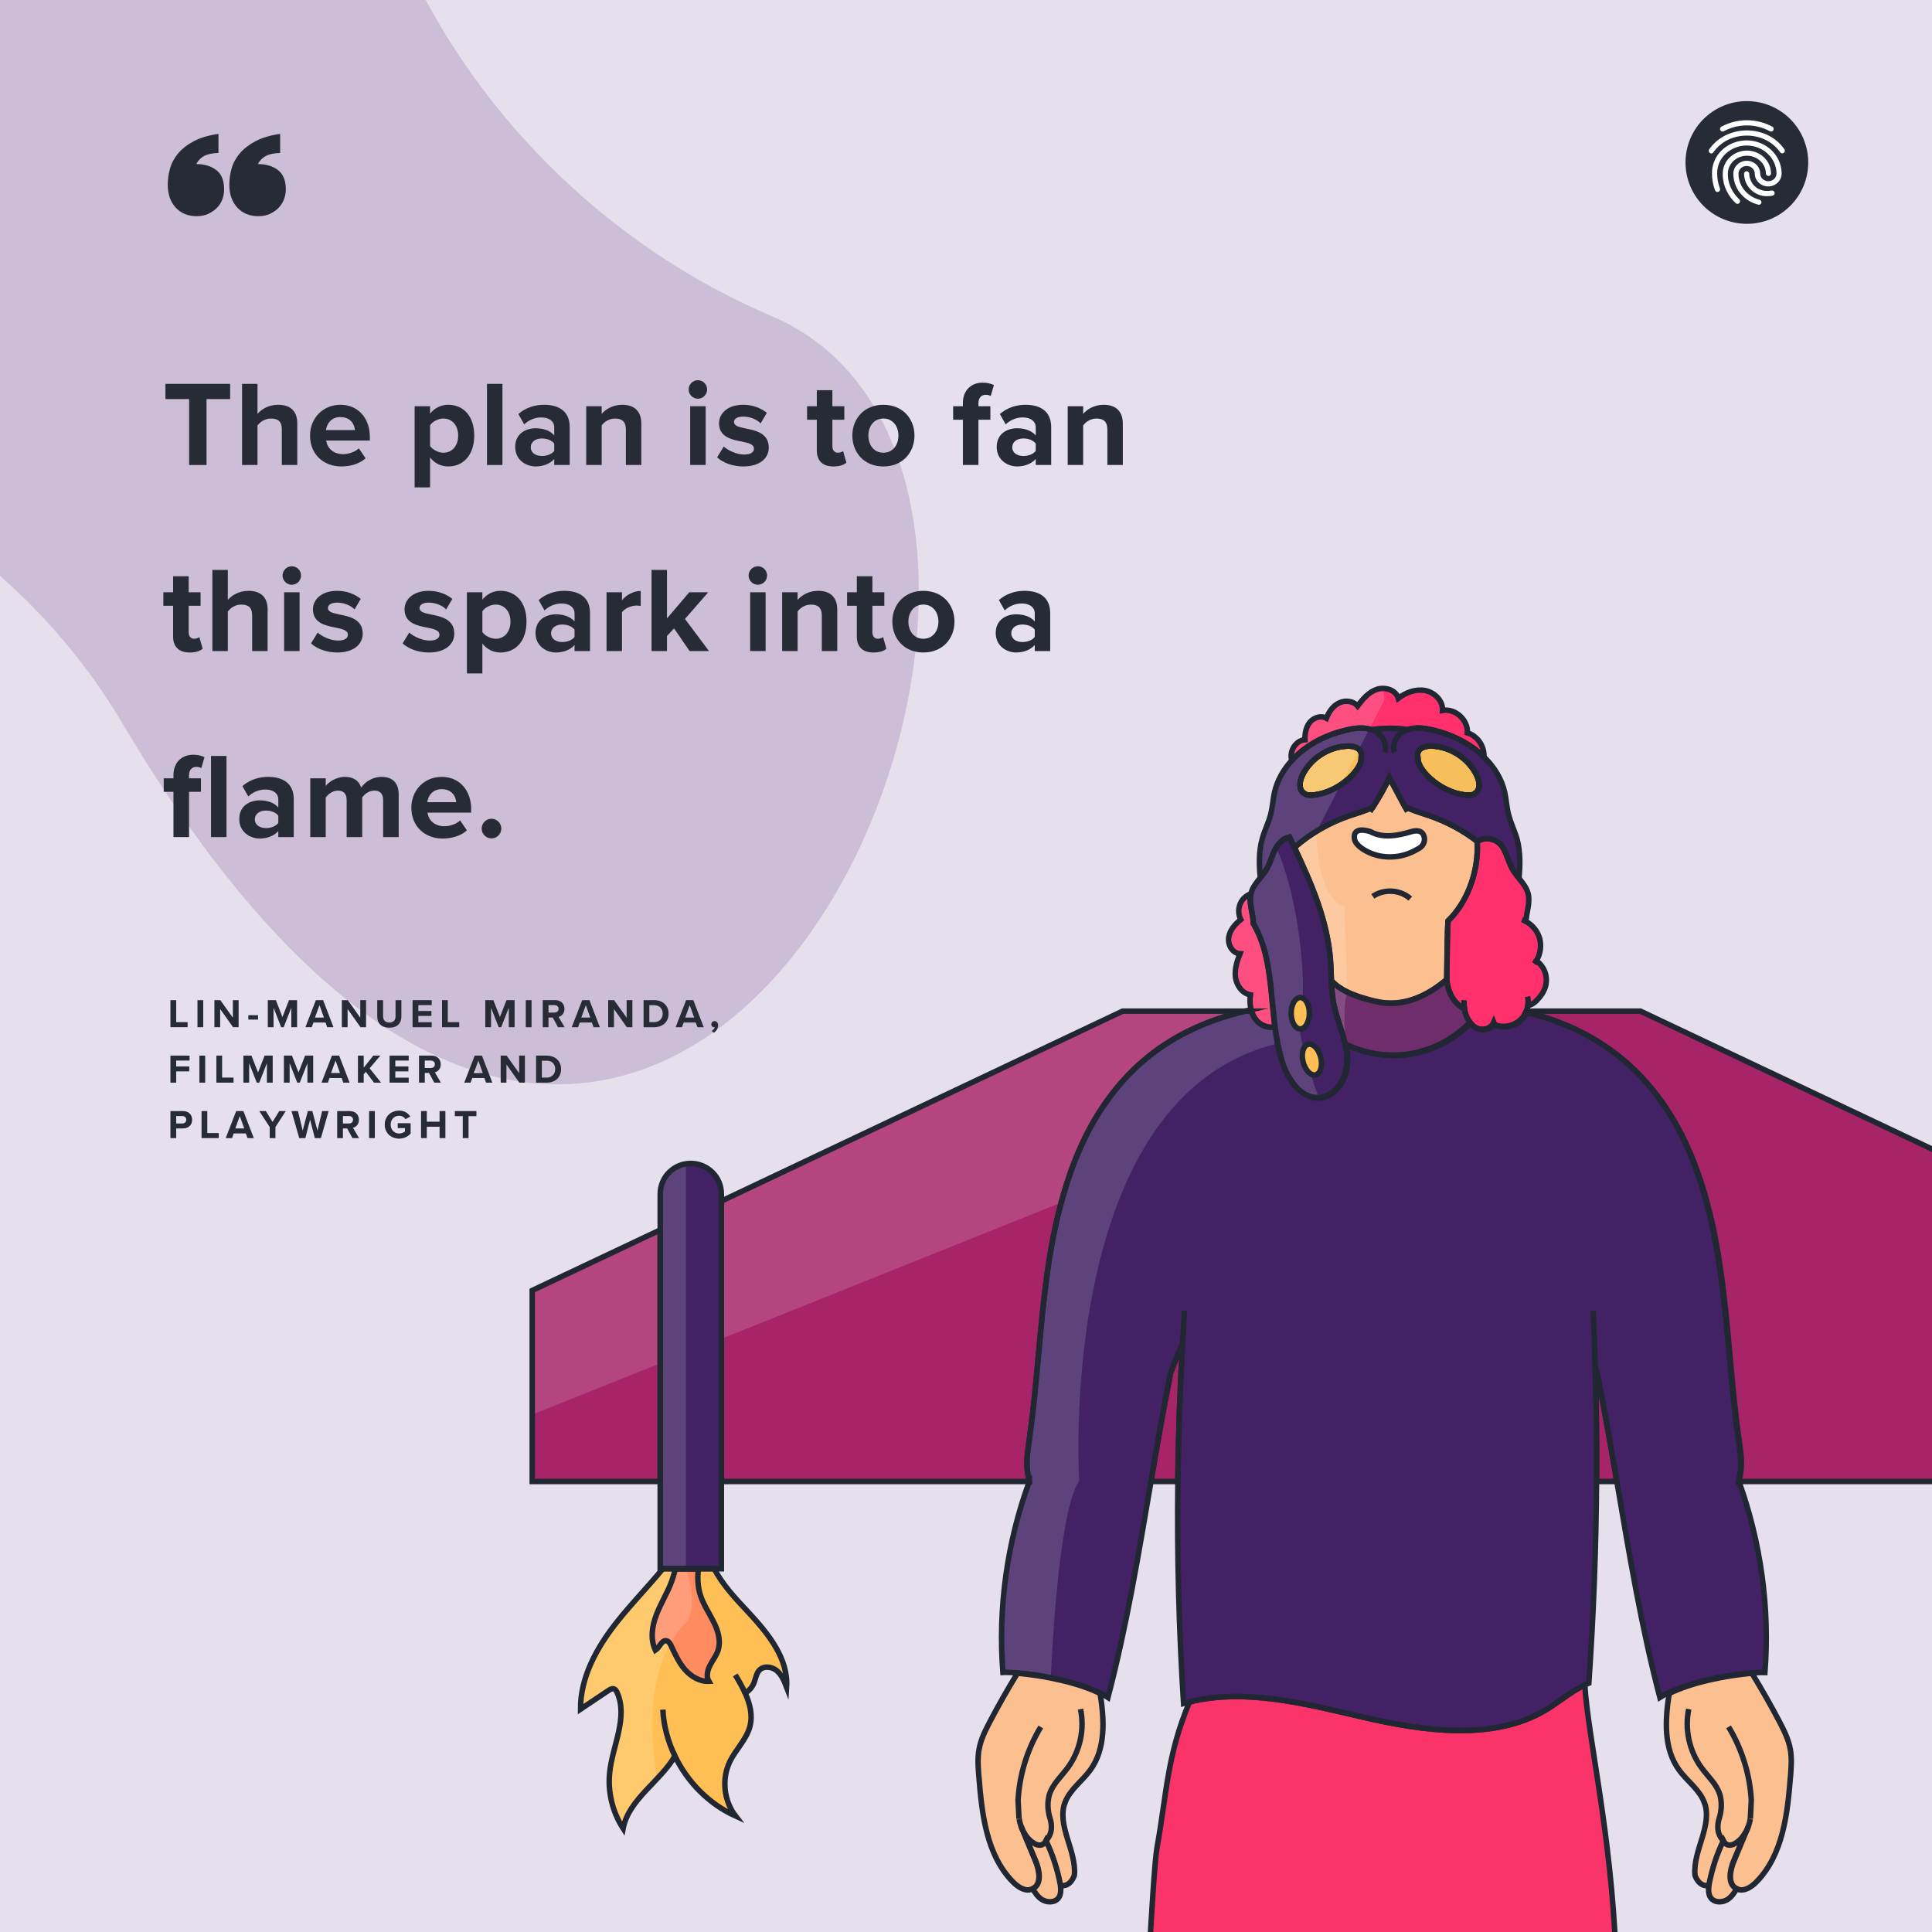 <svg xmlns="http://www.w3.org/2000/svg" xmlns:xlink="http://www.w3.org/1999/xlink" width="1080" zoomAndPan="magnify" viewBox="0 0 810 810" height="1080" preserveAspectRatio="xMidYMid meet" version="1.0"><defs><filter x="0%" y="0%" width="100%" height="100%" id="7e23819997"><feColorMatrix values="0 0 0 0 1 0 0 0 0 1 0 0 0 0 1 0 0 0 1 0" color-interpolation-filters="sRGB"/></filter><g/><clipPath id="c55e151570"><path d="M 70.332 56.137 L 119.832 56.137 L 119.832 90.637 L 70.332 90.637 Z M 70.332 56.137 " clip-rule="nonzero"/></clipPath><mask id="2a8de75a38"><g filter="url(#7e23819997)"><rect x="-81" width="972" fill="#000000" y="-81" height="972" fill-opacity="0.15"/></g></mask><clipPath id="20345d418d"><rect x="0" width="590" y="0" height="484"/></clipPath></defs><rect x="-81" width="972" fill="#ffffff" y="-81" height="972" fill-opacity="1"/><rect x="-81" width="972" fill="#e6e0ed" y="-81" height="972" fill-opacity="1"/><path fill="#cbbed6" d="M 323.48 132.52 C 260.898 105.879 208.082 56.965 176.707 -3.375 C 149.258 -56.172 135.375 -120.25 87.484 -155.602 C 60.234 -175.727 25.309 -183.23 -8.566 -182.973 C -116.949 -182.141 -219 -98.148 -240.652 8.035 C -249.426 51.062 -244.645 99.809 -215.184 132.371 C -180.996 170.152 -125.059 176.066 -77.488 194.336 C -24.074 214.855 22.062 253.836 51.207 303.078 C 285.02 698.008 492.664 204.531 323.48 132.52 " fill-opacity="1" fill-rule="nonzero"/><g clip-path="url(#c55e151570)"><path fill="#272b36" d="M 91.59 64.125 C 89.129 64.191 87.176 64.59 85.719 65.324 C 84.262 66.062 83.113 67.211 82.273 68.781 C 85.637 68.781 88.426 69.613 90.645 71.277 C 92.859 72.945 93.965 75.656 93.965 79.414 C 93.965 80.816 93.723 82.191 93.238 83.531 C 92.754 84.867 92.008 86.055 91.004 87.082 C 90.004 88.109 88.789 88.961 87.367 89.629 C 85.945 90.301 84.312 90.633 82.469 90.633 C 78.812 90.633 75.875 89.434 73.66 87.035 C 71.445 84.633 70.336 81.422 70.336 77.406 C 70.336 75.188 70.652 72.941 71.285 70.668 C 71.914 68.398 73.039 66.293 74.656 64.348 C 76.273 62.402 78.457 60.695 81.207 59.227 C 83.953 57.758 87.418 56.727 91.59 56.137 Z M 117.449 64.125 C 114.988 64.191 113.035 64.59 111.578 65.324 C 110.125 66.062 108.961 67.211 108.086 68.781 C 111.48 68.781 114.289 69.613 116.504 71.277 C 118.719 72.945 119.828 75.656 119.828 79.414 C 119.828 80.82 119.578 82.191 119.078 83.531 C 118.574 84.871 117.828 86.055 116.844 87.082 C 115.855 88.113 114.652 88.961 113.23 89.633 C 111.805 90.305 110.156 90.637 108.281 90.637 C 104.656 90.637 101.73 89.434 99.5 87.035 C 97.266 84.633 96.148 81.422 96.148 77.406 C 96.148 75.184 96.465 72.938 97.094 70.668 C 97.727 68.395 98.859 66.289 100.492 64.344 C 102.125 62.402 104.316 60.695 107.066 59.227 C 109.816 57.758 113.277 56.727 117.449 56.137 Z M 117.449 64.125 " fill-opacity="1" fill-rule="nonzero"/></g><path fill="#272b36" d="M 758.109 68.113 C 758.109 68.957 758.066 69.797 757.984 70.633 C 757.902 71.473 757.777 72.305 757.613 73.133 C 757.449 73.957 757.246 74.773 757 75.582 C 756.754 76.387 756.473 77.18 756.148 77.957 C 755.828 78.738 755.469 79.496 755.07 80.242 C 754.672 80.984 754.238 81.707 753.773 82.406 C 753.305 83.105 752.801 83.781 752.27 84.434 C 751.734 85.086 751.168 85.707 750.574 86.305 C 749.977 86.898 749.352 87.465 748.703 88 C 748.051 88.535 747.375 89.035 746.676 89.504 C 745.973 89.973 745.25 90.406 744.508 90.801 C 743.766 91.199 743.004 91.559 742.227 91.883 C 741.449 92.203 740.656 92.488 739.848 92.73 C 739.043 92.977 738.227 93.18 737.398 93.344 C 736.574 93.508 735.742 93.633 734.902 93.715 C 734.062 93.797 733.223 93.84 732.379 93.84 C 731.539 93.84 730.699 93.797 729.859 93.715 C 729.02 93.633 728.188 93.508 727.363 93.344 C 726.535 93.18 725.719 92.977 724.914 92.73 C 724.105 92.488 723.312 92.203 722.535 91.883 C 721.758 91.559 720.996 91.199 720.254 90.801 C 719.512 90.406 718.789 89.973 718.086 89.504 C 717.387 89.035 716.711 88.535 716.059 88 C 715.41 87.465 714.785 86.898 714.188 86.305 C 713.594 85.707 713.027 85.086 712.492 84.434 C 711.961 83.781 711.457 83.105 710.988 82.406 C 710.523 81.707 710.09 80.984 709.691 80.242 C 709.293 79.496 708.934 78.738 708.613 77.957 C 708.289 77.18 708.008 76.387 707.762 75.582 C 707.516 74.773 707.312 73.957 707.148 73.133 C 706.984 72.305 706.859 71.473 706.777 70.633 C 706.695 69.797 706.652 68.957 706.652 68.113 C 706.652 67.27 706.695 66.43 706.777 65.59 C 706.859 64.754 706.984 63.922 707.148 63.094 C 707.312 62.266 707.516 61.449 707.762 60.645 C 708.008 59.84 708.289 59.047 708.613 58.27 C 708.934 57.488 709.293 56.727 709.691 55.984 C 710.09 55.242 710.523 54.52 710.988 53.82 C 711.457 53.121 711.961 52.441 712.492 51.793 C 713.027 51.141 713.594 50.516 714.188 49.922 C 714.785 49.324 715.41 48.762 716.059 48.227 C 716.711 47.691 717.387 47.191 718.086 46.723 C 718.789 46.254 719.512 45.82 720.254 45.426 C 720.996 45.027 721.758 44.668 722.535 44.344 C 723.312 44.023 724.105 43.738 724.914 43.492 C 725.719 43.25 726.535 43.043 727.363 42.879 C 728.188 42.715 729.02 42.594 729.859 42.512 C 730.699 42.426 731.539 42.387 732.379 42.387 C 733.223 42.387 734.062 42.426 734.902 42.512 C 735.742 42.594 736.574 42.715 737.398 42.879 C 738.227 43.043 739.043 43.25 739.848 43.492 C 740.656 43.738 741.449 44.023 742.227 44.344 C 743.004 44.668 743.766 45.027 744.508 45.426 C 745.25 45.82 745.973 46.254 746.676 46.723 C 747.375 47.191 748.051 47.691 748.703 48.227 C 749.352 48.762 749.977 49.324 750.574 49.922 C 751.168 50.516 751.734 51.141 752.27 51.793 C 752.801 52.441 753.305 53.121 753.773 53.82 C 754.238 54.52 754.672 55.242 755.07 55.984 C 755.469 56.727 755.828 57.488 756.148 58.27 C 756.473 59.047 756.754 59.84 757 60.645 C 757.246 61.449 757.449 62.266 757.613 63.094 C 757.777 63.922 757.902 64.754 757.984 65.59 C 758.066 66.43 758.109 67.27 758.109 68.113 Z M 758.109 68.113 " fill-opacity="1" fill-rule="nonzero"/><path fill="#ffffff" d="M 737.441 85.844 C 737.359 85.844 737.266 85.844 737.184 85.797 C 734.672 85.188 732.379 83.895 730.574 82.074 C 728.105 79.609 726.688 76.273 726.723 72.773 C 726.723 69.84 729.234 67.41 732.344 67.41 C 735.457 67.41 737.969 69.828 737.969 72.773 C 737.969 74.547 739.531 75.98 741.387 75.98 C 743.289 75.98 744.805 74.547 744.805 72.773 C 744.805 66.293 739.18 61.008 732.309 61.008 C 727.426 61.008 722.93 63.734 720.934 67.973 C 720.238 69.488 719.898 71.129 719.934 72.773 C 719.934 74.887 720.32 77.012 721.098 78.996 C 721.18 79.258 721.18 79.562 721.051 79.867 C 720.84 80.254 720.484 80.477 720.051 80.477 C 719.617 80.477 719.184 80.219 719.055 79.785 C 718.184 77.531 717.762 75.156 717.762 72.773 C 717.715 70.789 718.148 68.793 718.973 67.02 C 721.309 62.055 726.547 58.859 732.285 58.859 C 740.379 58.859 746.953 65.082 746.953 72.785 C 746.953 75.723 744.441 78.152 741.328 78.152 C 738.215 78.152 735.703 75.734 735.703 72.785 C 735.703 71.012 734.141 69.582 732.285 69.582 C 730.434 69.582 728.871 71.012 728.871 72.785 C 728.871 75.688 729.996 78.492 732.074 80.523 C 733.637 82.086 735.574 83.203 737.699 83.73 C 737.957 83.812 738.215 83.988 738.348 84.211 C 738.477 84.469 738.523 84.773 738.477 85.031 C 738.348 85.492 737.91 85.844 737.441 85.844 Z M 728.449 85.492 C 728.141 85.492 727.883 85.363 727.672 85.152 C 726.238 83.812 725.031 82.215 724.125 80.477 C 722.871 78.094 722.223 75.465 722.27 72.773 C 722.27 67.457 726.816 63.133 732.395 63.133 C 737.969 63.133 742.516 67.457 742.516 72.773 C 742.469 73.34 741.996 73.773 741.434 73.773 C 740.871 73.773 740.402 73.34 740.355 72.773 C 740.355 68.664 736.809 65.293 732.391 65.293 C 727.977 65.293 724.418 68.676 724.418 72.773 C 724.371 75.062 724.938 77.355 726.016 79.387 C 726.84 80.945 727.918 82.367 729.223 83.578 C 729.609 84.012 729.609 84.703 729.223 85.141 C 729 85.363 728.707 85.492 728.449 85.492 Z M 740.988 82.25 C 738.441 82.332 735.973 81.348 734.105 79.574 C 732.25 77.801 731.207 75.336 731.207 72.785 C 731.254 72.223 731.723 71.789 732.285 71.789 C 732.852 71.789 733.32 72.223 733.367 72.785 C 733.414 75.203 734.625 77.496 736.656 78.844 C 737.945 79.668 739.461 80.102 740.977 80.055 C 741.586 80.055 742.184 79.973 742.75 79.879 C 743.055 79.832 743.312 79.879 743.57 80.055 C 743.781 80.23 743.957 80.488 744.004 80.746 C 744.051 81.004 744.004 81.312 743.828 81.57 C 743.652 81.828 743.395 81.957 743.09 82.051 C 742.41 82.168 741.715 82.25 740.988 82.25 Z M 717.457 64.344 C 717.246 64.344 717.023 64.262 716.848 64.133 C 716.637 63.957 716.457 63.699 716.41 63.441 C 716.363 63.133 716.457 62.875 716.586 62.617 C 718.312 60.152 720.57 58.203 723.246 56.816 C 729 53.965 735.738 53.965 741.492 56.816 C 744.133 58.156 746.426 60.152 748.102 62.57 C 748.281 62.781 748.316 63.086 748.281 63.391 C 748.246 63.699 748.066 63.91 747.844 64.086 C 747.668 64.215 747.457 64.297 747.199 64.297 C 746.859 64.297 746.555 64.121 746.332 63.816 C 744.816 61.656 742.785 59.93 740.449 58.754 C 735.34 56.207 729.293 56.207 724.184 58.754 C 721.848 59.965 719.816 61.738 718.301 63.898 C 718.148 64.18 717.809 64.344 717.457 64.344 Z M 742.539 55.137 C 742.363 55.137 742.195 55.09 742.02 55.008 C 736.008 51.77 728.742 51.77 722.73 55.008 C 722.555 55.09 722.387 55.137 722.211 55.137 C 721.824 55.137 721.438 54.926 721.262 54.574 C 720.957 54.059 721.18 53.41 721.695 53.105 C 728.352 49.512 736.398 49.512 743.055 53.105 C 743.312 53.234 743.535 53.445 743.57 53.754 C 743.652 54.012 743.617 54.316 743.488 54.574 C 743.312 54.914 742.926 55.137 742.539 55.137 Z M 742.539 55.137 " fill-opacity="1" fill-rule="nonzero"/><path fill="#fcbf8f" d="M 619.453 355.328 C 619.453 366.469 615.082 378.387 607.168 386.074 C 606.891 388.605 606.754 398.5 606.613 410.562 C 599.203 416.957 590.094 421.375 580.52 420.41 C 577.895 420.133 575.32 419.488 572.789 418.754 C 567.496 417.234 561.879 415.117 558.246 411.113 C 558.105 408.215 558.059 405.266 557.832 402.367 C 556.543 385.844 549.867 370.332 542.734 355.281 C 549.453 349.438 557.371 344.836 565.977 341.934 C 569.199 340.828 572.605 339.91 575.594 338.438 C 578.172 334.477 580.473 330.336 582.543 326.055 L 588.988 338.113 C 592.164 339.77 595.844 340.785 599.297 341.98 C 606.613 344.465 613.426 348.148 619.41 352.75 C 619.41 353.578 619.453 354.453 619.453 355.328 Z M 619.453 355.328 " fill-opacity="1" fill-rule="nonzero"/><path fill="#ffbf54" d="M 329.789 707.297 C 328.82 704.809 327.809 702.23 325.785 700.484 C 323.758 698.734 320.445 698.227 318.512 700.07 C 317.086 701.449 316.855 703.707 316.121 705.547 C 315.383 707.34 314.094 708.812 312.438 709.781 C 314.461 714.336 315.66 719.125 314.418 723.82 C 312.945 729.297 308.527 733.391 306.039 738.457 C 302.496 745.727 303.465 754.934 308.387 761.332 C 297.297 756.312 288.277 747.156 282.984 736.199 C 277.047 746.648 263.609 754.289 261.262 766.531 C 256.75 759.582 254.727 751.066 255.645 742.875 C 256.887 731.645 263.379 720 258.777 709.645 C 258.5 709 258.086 708.262 257.395 708.031 C 256.613 707.801 255.785 708.262 255.094 708.723 C 251.184 711.344 247.316 713.922 243.402 716.547 C 243.312 703.016 250.352 690.449 258.777 679.863 C 264.852 672.176 271.801 665.133 277.969 657.586 L 299.414 657.586 C 302.91 664.352 308.527 670.336 313.82 675.949 C 322.055 684.836 330.57 695.281 329.789 707.297 Z M 329.789 707.297 " fill-opacity="1" fill-rule="nonzero"/><path fill="#422164" d="M 636.07 351.832 C 635.055 348.242 633.309 344.836 632.434 341.199 C 631.695 338.254 631.559 335.215 630.914 332.27 C 629.719 326.836 626.68 321.867 622.77 317.91 C 622.586 317.723 622.398 317.496 622.168 317.309 C 616.234 311.559 608.5 307.828 600.445 305.988 C 597.086 305.207 593.406 304.793 590.184 305.895 C 584.246 304.977 578.816 305.391 575.18 305.941 C 571.914 304.793 568.23 305.207 564.824 305.988 C 556.496 307.875 548.488 311.785 542.504 317.863 C 542.23 318.184 541.906 318.461 541.629 318.781 C 538.133 322.602 535.508 327.207 534.359 332.223 C 533.715 335.168 533.578 338.207 532.84 341.152 C 531.965 344.789 530.172 348.148 529.203 351.785 C 527.73 357.031 527.914 362.555 528.422 368.031 C 529.387 366.883 530.309 365.684 531.09 364.395 C 532.746 361.543 533.438 358.227 535.051 355.375 C 536.293 353.258 538.363 351.371 540.664 350.91 C 541.355 352.336 542.043 353.809 542.734 355.281 C 549.453 349.438 557.371 344.836 565.977 341.934 C 569.199 340.828 572.605 339.91 575.594 338.438 C 578.172 334.477 580.473 330.336 582.543 326.055 L 588.988 338.113 C 592.164 339.77 595.844 340.785 599.297 341.98 C 606.613 344.465 613.426 348.148 619.41 352.75 C 623.09 350.543 627.969 351.645 630.176 355.328 C 630.223 355.375 630.223 355.422 630.27 355.465 C 631.926 358.32 632.617 361.633 634.273 364.488 C 635.012 365.777 635.977 366.973 636.898 368.125 C 637.355 362.602 637.496 357.078 636.07 351.832 Z M 570.715 318.047 C 570.855 323.062 560.176 333.375 548.949 333.375 C 548.027 333.375 547.199 332.914 546.461 332.359 C 544.391 330.656 544.945 327.297 546.141 324.859 C 549.637 317.863 557.094 313.074 564.918 312.801 C 567.219 312.707 569.98 313.352 570.672 315.562 C 570.945 316.344 570.672 317.219 570.715 318.047 Z M 618.766 332.359 C 618.074 332.961 617.199 333.375 616.277 333.375 C 605.051 333.375 594.328 323.062 594.512 318.047 C 594.512 317.172 594.234 316.344 594.512 315.516 C 595.199 313.305 598.008 312.707 600.262 312.754 C 608.086 313.031 615.543 317.816 619.039 324.812 C 620.281 327.297 620.883 330.613 618.766 332.359 Z M 618.766 332.359 " fill-opacity="1" fill-rule="nonzero"/><path fill="#f7bf5c" d="M 618.766 332.359 C 618.074 332.961 617.199 333.375 616.277 333.375 C 605.051 333.375 594.328 323.062 594.512 318.047 C 594.512 317.172 594.234 316.344 594.512 315.516 C 595.199 313.305 598.008 312.707 600.262 312.754 C 608.086 313.031 615.543 317.816 619.039 324.812 C 620.281 327.297 620.883 330.613 618.766 332.359 Z M 618.766 332.359 " fill-opacity="1" fill-rule="nonzero"/><path fill="#f7bf5c" d="M 570.715 318.047 C 570.855 323.062 560.176 333.375 548.949 333.375 C 548.027 333.375 547.199 332.914 546.461 332.359 C 544.391 330.656 544.945 327.297 546.141 324.859 C 549.637 317.863 557.094 313.074 564.918 312.801 C 567.219 312.707 569.98 313.352 570.672 315.562 C 570.945 316.344 570.672 317.219 570.715 318.047 Z M 570.715 318.047 " fill-opacity="1" fill-rule="nonzero"/><path fill="#ff306b" d="M 647.574 414.75 C 646.977 416.176 646.102 417.418 645.09 418.57 C 643.938 419.996 642.281 421.332 640.578 421.562 C 640.441 422.344 640.258 423.125 639.934 423.91 C 639.887 424 639.844 424.137 639.797 424.23 C 639.289 425.426 638.555 426.531 637.586 427.406 C 635.102 429.848 631.281 430.859 627.875 429.984 C 627.188 429.801 626.402 429.477 626.176 428.789 C 625.07 431.32 621.527 432.148 619.039 430.949 C 617.938 430.398 617.016 429.617 616.277 428.602 C 615.359 427.359 614.715 425.887 614.301 424.367 C 614.254 424.184 614.207 424.047 614.16 423.863 C 614.07 423.492 614.023 423.125 613.977 422.805 C 607.168 419.676 606.566 411.16 606.566 410.562 C 606.707 398.5 606.891 388.605 607.121 386.074 C 615.035 378.387 619.41 366.469 619.41 355.328 C 619.41 354.453 619.363 353.578 619.316 352.75 C 623 350.543 627.875 351.645 630.086 355.328 C 630.133 355.375 630.133 355.422 630.18 355.465 C 631.836 358.32 632.523 361.633 634.184 364.488 C 634.918 365.777 635.883 366.973 636.805 368.125 C 638.461 370.148 640.074 372.176 640.719 374.66 C 641.637 378.434 640.027 382.438 639.797 386.305 C 642.559 387.824 644.723 390.445 645.551 393.484 C 646.379 396.57 645.824 400.066 644.168 402.781 C 645.41 403.656 646.469 404.852 647.207 406.234 C 648.586 408.766 648.727 412.035 647.574 414.75 Z M 647.574 414.75 " fill-opacity="1" fill-rule="nonzero"/><path fill="#ff306b" d="M 622.168 317.309 C 616.234 311.559 608.5 307.828 600.445 305.988 C 597.086 305.207 593.406 304.793 590.184 305.895 C 584.246 304.977 578.816 305.391 575.18 305.941 C 571.914 304.793 568.23 305.207 564.824 305.988 C 556.496 307.875 548.488 311.785 542.504 317.863 C 542.23 318.184 541.906 318.461 541.629 318.781 C 540.434 315.102 543.195 310.406 547.152 310.129 C 547.062 307.551 547.566 304.793 549.18 302.812 C 550.836 300.832 553.871 299.82 556.129 301.109 C 557.141 298.484 558.844 295.953 561.422 294.711 C 563.953 293.469 567.402 293.789 569.199 296 C 571.359 293.102 573.848 290.156 577.297 289.004 C 580.75 287.852 585.305 289.281 586.273 292.73 C 589.492 290.293 593.59 288.773 597.547 289.512 C 601.504 290.246 605.051 293.836 604.82 297.84 C 610.113 296.875 615.633 301.844 615.219 307.23 C 619.453 308.473 622.492 312.938 622.168 317.309 Z M 622.168 317.309 " fill-opacity="1" fill-rule="nonzero"/><path fill="#422164" d="M 739.988 701.172 C 738.055 701.129 735.707 701.219 733.176 701.449 C 723.973 702.23 711.684 704.672 702.664 708.309 C 700.133 709.32 697.832 710.426 695.945 711.621 C 688.121 681.844 683.105 651.465 677.902 621.086 C 675.324 605.992 672.703 590.895 669.711 575.891 C 669.664 575.797 669.391 574.922 668.883 573.586 C 669.344 589.465 669.48 605.301 669.391 621.086 C 669.203 649.531 668.102 677.793 666.168 705.637 C 665.57 705.867 664.973 706.145 664.418 706.422 C 658.527 709.184 653.648 713.555 648.082 716.867 C 626.219 729.941 596.949 725.797 571.359 719.859 C 547.566 714.336 522.07 707.664 498.691 713.508 C 497.863 713.738 497.082 713.922 496.254 714.152 C 494.273 683.5 493.492 652.34 493.859 621.086 C 494.09 601.801 494.734 582.469 495.836 563.141 C 493.078 569.492 490.82 575.566 490.773 575.891 C 487.785 590.895 485.16 606.035 482.582 621.086 C 477.383 651.465 472.367 681.844 464.543 711.621 C 463.574 710.977 462.473 710.379 461.32 709.828 C 460.215 709.273 459.066 708.77 457.824 708.262 C 452.762 706.238 446.641 704.578 440.609 703.336 C 435.918 702.418 431.312 701.727 427.309 701.402 C 427.082 701.359 426.852 701.359 426.621 701.359 C 425.793 701.266 424.965 701.219 424.227 701.172 C 423.766 701.129 423.305 701.129 422.848 701.129 C 422.02 701.082 421.234 701.082 420.5 701.129 C 418.383 674.062 422.246 646.539 431.59 621.043 L 431.637 621.043 C 431.637 620.996 431.637 620.996 431.59 620.949 C 431.223 619.43 430.898 617.91 430.762 616.391 C 430.254 611.973 430.992 607.508 431.637 603.09 C 435.043 579.156 435.961 554.855 439.508 530.965 C 439.551 530.828 439.551 530.691 439.551 530.598 C 439.691 529.586 439.875 528.574 440.012 527.605 C 440.152 526.73 440.289 525.859 440.473 524.984 C 440.656 524.016 440.793 523.004 440.98 522.039 C 441.023 521.668 441.117 521.301 441.164 520.98 C 441.254 520.609 441.301 520.195 441.395 519.828 C 442.039 516.422 442.773 513.016 443.555 509.656 C 443.648 509.195 443.785 508.781 443.879 508.367 C 443.926 508.184 443.969 508.047 444.016 507.906 C 444.062 507.723 444.109 507.539 444.156 507.355 C 444.293 506.758 444.477 506.156 444.613 505.559 C 444.707 505.098 444.844 504.684 444.984 504.27 C 448.848 489.773 454.371 475.965 462.426 464.043 C 470.848 451.617 487.23 432.055 522.023 423.953 L 524.785 423.953 C 525.246 425.473 525.984 426.855 527.043 428.051 C 528.93 430.074 531.965 431.133 534.637 430.582 C 534.957 432.977 535.324 435.324 535.785 437.672 C 535.879 438.129 535.969 438.59 536.062 439.051 C 536.613 441.582 537.258 444.066 538.086 446.508 C 538.18 446.738 538.227 446.922 538.316 447.152 C 538.363 447.289 538.41 447.43 538.5 447.566 C 538.777 448.258 539.055 448.992 539.422 449.684 C 539.512 449.867 539.605 450.051 539.699 450.191 C 539.789 450.375 539.883 450.559 539.973 450.695 C 540.113 451.02 540.297 451.293 540.48 451.57 C 540.711 451.984 540.984 452.398 541.262 452.812 C 541.309 452.906 541.355 452.953 541.398 453.043 C 541.492 453.18 541.586 453.367 541.723 453.504 C 541.812 453.641 541.953 453.824 542.043 453.965 C 542.367 454.379 542.688 454.793 543.012 455.207 C 543.148 455.344 543.242 455.527 543.379 455.668 C 543.609 455.941 543.84 456.172 544.117 456.402 C 544.348 456.633 544.621 456.91 544.852 457.094 C 544.988 457.23 545.082 457.324 545.219 457.414 C 545.449 457.602 545.68 457.785 545.91 457.969 C 546.094 458.105 546.277 458.246 546.508 458.383 C 546.602 458.43 546.648 458.473 546.738 458.52 C 546.832 458.566 546.879 458.613 546.969 458.66 C 547.383 458.934 547.797 459.164 548.211 459.348 C 548.766 459.625 549.316 459.809 549.914 459.992 C 550.008 460.039 550.051 460.039 550.098 460.039 C 550.328 460.086 550.512 460.133 550.742 460.176 C 550.883 460.223 550.973 460.223 551.109 460.27 C 551.387 460.316 551.664 460.363 551.984 460.363 C 552.355 460.406 552.723 460.406 553.137 460.363 C 560.867 459.992 565.469 450.973 565.055 443.238 C 564.965 441.398 564.641 439.602 564.273 437.809 C 567.77 439.559 571.547 440.848 575.41 441.629 C 578.172 442.18 580.98 442.504 583.742 442.551 C 586.316 442.594 588.941 442.41 591.473 441.996 C 596.812 441.121 601.965 439.281 606.613 436.566 C 610.25 434.496 613.656 431.871 616.555 428.832 C 617.293 429.801 618.211 430.629 619.316 431.18 C 621.801 432.379 625.344 431.594 626.449 429.016 C 626.727 429.707 627.461 430.031 628.152 430.215 C 631.512 431.09 635.332 430.074 637.863 427.637 C 638.785 426.715 639.566 425.656 640.074 424.461 C 673.992 432.746 690.055 451.984 698.383 464.227 C 711.316 483.375 717.758 507.355 721.258 531.242 C 724.801 555.129 725.723 579.434 729.125 603.367 C 729.77 607.785 730.461 612.25 729.953 616.668 C 729.77 618.188 729.496 619.707 729.125 621.227 C 729.125 621.27 729.125 621.27 729.125 621.316 L 729.172 621.316 C 738.238 646.586 742.105 674.109 739.988 701.172 Z M 739.988 701.172 " fill-opacity="1" fill-rule="nonzero"/><path stroke-linecap="butt" transform="matrix(4.602, 0, 0, 4.603, -28.221, 183.326)" fill-opacity="1" fill="#fa3369" fill-rule="nonzero" stroke-linejoin="miter" d="M 153.35 138.27 L 110.82 138.27 C 111.04 134.57 111.33 129.63 111.54 128.45 C 112.43 123.53 112.43 120.13 114.5 115.19 C 119.58 113.92 125.11 115.37 130.29 116.57 C 135.84 117.86 142.2 118.76 146.96 115.92 C 148.17 115.2 149.23 114.25 150.51 113.65 C 150.82 118.53 152.91 127.09 153.35 138.27 Z M 153.35 138.27 " stroke="#202733" stroke-width="0.5" stroke-opacity="1" stroke-miterlimit="10"/><path fill="#a72468" d="M 276.816 515.641 L 276.816 621.086 L 223.152 621.086 L 223.152 541 Z M 276.816 515.641 " fill-opacity="1" fill-rule="nonzero"/><path fill="#a72468" d="M 521.934 423.91 C 487.141 432.008 470.711 451.57 462.332 463.996 C 449.402 483.145 443.004 507.125 439.461 531.012 C 435.918 554.902 434.996 579.25 431.59 603.137 C 430.945 607.555 430.254 612.02 430.715 616.438 C 430.898 617.957 431.176 619.477 431.543 620.996 C 431.543 621.043 431.543 621.043 431.5 621.086 L 302.449 621.086 L 302.449 503.535 L 470.711 423.91 Z M 521.934 423.91 " fill-opacity="1" fill-rule="nonzero"/><path fill="#a72468" d="M 495.793 563.141 C 494.688 582.469 494.043 601.801 493.812 621.086 L 482.539 621.086 C 485.113 605.992 487.738 590.895 490.73 575.891 C 490.773 575.566 493.078 569.492 495.793 563.141 Z M 495.793 563.141 " fill-opacity="1" fill-rule="nonzero"/><path fill="#422164" d="M 552.859 460.133 C 545.633 460.453 540.387 453.273 537.996 446.414 C 536.246 441.305 535.234 435.969 534.543 430.488 C 534.266 428.281 534.035 426.07 533.805 423.863 C 533.715 423.125 533.668 422.391 533.578 421.699 C 532.426 409.457 531.461 397.258 525.43 387.086 C 525.43 382.992 523.496 378.758 524.465 374.707 C 524.465 374.66 524.465 374.613 524.512 374.566 C 525.109 372.082 526.766 370.059 528.375 368.031 C 529.344 366.883 530.262 365.684 531.047 364.395 C 532.703 361.543 533.391 358.227 535.004 355.375 C 536.246 353.258 538.316 351.371 540.617 350.91 C 541.309 352.336 542 353.809 542.688 355.281 C 549.824 370.332 556.496 385.844 557.785 402.367 C 558.016 405.266 558.059 408.215 558.199 411.113 C 558.336 414.289 558.52 417.418 559.117 420.504 C 559.348 421.652 559.578 422.758 559.902 423.863 C 561.145 428.465 562.895 432.977 563.953 437.578 C 564.367 439.375 564.641 441.168 564.734 442.965 C 565.195 450.789 560.59 459.809 552.859 460.133 Z M 552.859 460.133 " fill-opacity="1" fill-rule="nonzero"/><path fill="#ff306b" d="M 534.543 430.488 C 531.918 431.043 528.836 430.031 526.949 427.957 C 525.891 426.809 525.109 425.383 524.695 423.863 C 524.648 423.68 524.555 423.492 524.555 423.266 C 524.051 421.285 524.004 419.121 524.281 417.098 C 520.922 416.543 518.48 413.184 518.02 409.824 C 517.559 406.465 518.617 403.012 519.906 399.836 C 516.824 399.699 514.707 396.152 515.168 393.07 C 515.582 389.988 517.789 387.5 520.23 385.523 C 519.035 383.219 519.125 380.32 520.414 378.066 C 521.336 376.5 522.809 375.305 524.512 374.707 C 523.543 378.758 525.523 382.992 525.477 387.086 C 531.504 397.258 532.473 409.457 533.621 421.699 C 533.715 422.434 533.762 423.172 533.852 423.863 C 534.035 426.117 534.266 428.328 534.543 430.488 Z M 534.543 430.488 " fill-opacity="1" fill-rule="nonzero"/><path fill="#422164" d="M 302.449 500.543 L 302.449 657.68 L 276.816 657.68 L 276.816 500.543 C 276.816 493.453 282.523 487.746 289.609 487.746 C 293.156 487.746 296.328 489.176 298.676 491.477 C 301.023 493.777 302.449 497 302.449 500.543 Z M 302.449 500.543 " fill-opacity="1" fill-rule="nonzero"/><path fill="#a72468" d="M 669.391 621.086 C 669.48 605.301 669.344 589.422 668.883 573.586 C 669.391 574.922 669.711 575.797 669.711 575.891 C 672.703 590.895 675.324 605.992 677.902 621.086 Z M 669.391 621.086 " fill-opacity="1" fill-rule="nonzero"/><path fill="#a72468" d="M 856.148 503.535 L 856.148 621.086 L 728.895 621.086 C 728.895 621.043 728.895 621.043 728.852 620.996 C 729.219 619.477 729.539 617.957 729.68 616.438 C 730.184 612.02 729.449 607.555 728.805 603.137 C 725.398 579.203 724.477 554.902 720.934 531.012 C 717.391 507.125 710.992 483.145 698.062 463.996 C 689.777 451.754 673.668 432.516 639.75 424.23 C 639.797 424.137 639.844 424 639.887 423.91 L 687.797 423.91 Z M 856.148 503.535 " fill-opacity="1" fill-rule="nonzero"/><path fill="#6f2d6b" d="M 616.277 428.602 C 613.379 431.641 609.973 434.219 606.34 436.336 C 601.691 439.051 596.488 440.891 591.195 441.766 C 588.621 442.18 586.043 442.363 583.465 442.32 C 580.656 442.273 577.852 441.996 575.137 441.445 C 571.27 440.66 567.543 439.418 563.996 437.672 C 562.984 433.066 561.191 428.559 559.949 423.953 C 559.672 422.852 559.395 421.746 559.164 420.594 C 558.566 417.512 558.383 414.336 558.246 411.203 C 561.879 415.211 567.449 417.328 572.789 418.844 C 575.32 419.582 577.895 420.227 580.52 420.504 C 590.094 421.469 599.203 417.004 606.613 410.652 C 606.66 411.25 607.258 419.766 614.023 422.895 C 614.07 423.266 614.16 423.633 614.207 423.953 C 614.254 424.137 614.301 424.277 614.348 424.461 C 614.715 425.887 615.359 427.406 616.277 428.602 Z M 616.277 428.602 " fill-opacity="1" fill-rule="nonzero"/><path fill="#ff8b61" d="M 300.977 692.152 C 300.195 694.316 298.723 696.156 297.664 698.227 C 296.605 700.301 296.055 702.875 297.203 704.855 C 293.34 705.039 289.703 702.832 287.125 699.887 C 284.594 696.938 282.984 693.348 281.328 689.852 C 280.957 689.07 280.453 688.195 279.625 687.918 C 277.508 687.273 276.633 690.586 274.793 691.832 C 272.582 687.18 273.363 681.66 275.25 676.871 C 277.094 672.086 279.898 667.668 281.648 662.879 C 282.246 661.176 282.754 659.473 283.121 657.723 L 292.832 657.723 C 292.371 661.5 292.555 665.273 293.707 668.863 C 294.996 672.867 297.434 676.32 299.273 680.094 C 301.164 683.777 302.359 688.195 300.977 692.152 Z M 300.977 692.152 " fill-opacity="1" fill-rule="nonzero"/><g mask="url(#2a8de75a38)"><g transform="matrix(1, 0, 0, 1, 220, 284)"><g clip-path="url(#20345d418d)"><path fill="#ffffff" d="M 359.828 4.59 C 358.953 4.59 358.125 4.727 357.297 5.004 C 353.848 6.156 351.359 9.102 349.199 12 C 347.402 9.836 343.953 9.469 341.422 10.711 C 338.891 11.953 337.141 14.484 336.129 17.109 C 333.871 15.82 330.836 16.832 329.18 18.812 C 327.52 20.836 327.062 23.551 327.105 26.129 C 323.148 26.406 320.34 31.102 321.586 34.781 C 318.086 38.602 315.465 43.207 314.312 48.223 C 313.668 51.168 313.531 54.207 312.793 57.199 C 311.875 60.836 310.125 64.195 309.156 67.832 C 307.684 73.078 307.871 78.602 308.375 84.078 C 306.719 86.102 305.109 88.129 304.465 90.613 C 304.465 90.66 304.465 90.707 304.418 90.75 C 302.715 91.352 301.195 92.594 300.32 94.113 C 299.035 96.367 298.941 99.266 300.137 101.523 C 297.746 103.5 295.488 105.988 295.074 109.07 C 294.984 109.578 294.984 110.082 295.074 110.59 C 295.352 113.211 297.238 115.699 299.863 115.836 C 298.574 119.012 297.516 122.418 297.977 125.824 C 298.434 129.23 300.828 132.543 304.234 133.098 C 303.957 135.121 304.004 137.285 304.512 139.266 C 304.555 139.449 304.602 139.633 304.695 139.863 L 250.664 139.863 L 210.07 159.055 L 189.867 168.582 L 82.449 219.535 L 82.449 277.297 L 175.004 240.199 L 224.844 220.227 C 224.707 220.684 224.613 221.098 224.477 221.516 C 224.293 222.113 224.156 222.711 224.016 223.309 C 223.969 223.492 223.926 223.676 223.879 223.859 C 223.832 224 223.785 224.184 223.742 224.32 C 223.648 224.734 223.512 225.195 223.418 225.609 C 222.59 228.969 221.898 232.375 221.254 235.781 C 221.164 236.148 221.117 236.566 221.023 236.934 C 220.934 237.301 220.887 237.668 220.84 237.992 C 220.656 238.957 220.473 239.969 220.336 240.938 C 220.195 241.812 220.012 242.688 219.875 243.562 C 219.734 244.574 219.551 245.586 219.414 246.551 C 219.367 246.691 219.367 246.828 219.367 246.922 C 215.824 270.809 214.902 295.109 211.5 319.043 C 210.855 323.465 210.164 327.93 210.625 332.348 C 210.809 333.863 211.086 335.383 211.453 336.902 C 211.453 336.949 211.453 336.949 211.5 336.996 L 211.543 336.996 C 202.203 362.492 198.336 390.02 200.453 417.082 C 201.188 417.035 201.973 417.082 202.801 417.082 C 203.262 417.082 203.719 417.129 204.18 417.129 C 204.965 417.172 205.746 417.219 206.574 417.312 C 206.805 417.359 207.035 417.359 207.266 417.359 C 211.312 417.727 215.918 418.371 220.566 419.289 C 220.566 419.289 223.324 349.332 232.484 336.996 C 232.484 336.996 228.387 273.293 248.594 220.457 C 251.355 213.23 254.574 206.188 258.348 199.559 C 268.52 181.562 282.602 166.418 301.98 158.043 C 306.258 156.203 310.816 154.684 315.602 153.484 C 315.695 153.945 315.785 154.406 315.879 154.867 C 316.43 157.398 317.074 159.883 317.902 162.324 C 317.996 162.555 318.039 162.738 318.133 162.969 C 318.18 163.105 318.227 163.242 318.316 163.383 C 318.453 163.75 318.594 164.074 318.73 164.441 C 318.867 164.809 319.055 165.133 319.191 165.5 C 319.281 165.684 319.375 165.867 319.469 166.004 C 319.559 166.191 319.652 166.375 319.742 166.512 C 319.883 166.836 320.066 167.109 320.25 167.387 C 320.48 167.801 320.758 168.215 321.031 168.629 C 321.078 168.723 321.125 168.766 321.172 168.859 C 321.262 168.996 321.355 169.18 321.492 169.32 C 321.586 169.457 321.723 169.641 321.812 169.781 C 322.137 170.195 322.457 170.609 322.781 171.023 C 322.918 171.16 323.012 171.344 323.148 171.484 C 323.379 171.758 323.609 171.988 323.887 172.219 C 324.117 172.449 324.391 172.727 324.621 172.91 C 324.762 173.047 324.898 173.141 324.988 173.23 C 325.219 173.414 325.449 173.602 325.68 173.785 C 325.863 173.922 326.047 174.059 326.277 174.199 C 326.371 174.246 326.418 174.289 326.508 174.336 C 326.602 174.383 326.648 174.43 326.738 174.473 C 327.152 174.75 327.566 174.934 327.98 175.164 C 328.535 175.441 329.086 175.625 329.684 175.809 C 329.777 175.855 329.824 175.855 329.867 175.855 C 330.098 175.902 330.281 175.945 330.512 175.992 C 330.652 176.039 330.742 176.039 330.883 176.086 C 330.973 176.086 331.02 176.086 331.109 176.133 C 331.34 176.176 331.523 176.176 331.754 176.223 C 332.125 176.27 332.492 176.27 332.906 176.223 C 332.906 176.223 326.648 159.516 324.945 148.148 C 324.898 148.008 324.898 147.871 324.898 147.734 C 324.391 144.188 324.344 141.152 325.129 139.402 C 328.352 132.039 324.715 91.855 315.094 71.512 C 316.336 69.395 318.41 67.508 320.711 67.047 C 321.398 68.477 322.09 69.949 322.781 71.422 C 323.242 72.387 323.703 73.355 324.117 74.273 C 325.219 76.621 326.324 79.016 327.383 81.41 C 327.477 81.547 327.52 81.684 327.566 81.867 C 327.891 82.605 328.211 83.387 328.535 84.125 C 328.625 84.309 328.719 84.539 328.809 84.723 C 329.27 85.781 329.684 86.84 330.098 87.898 C 330.238 88.266 330.422 88.68 330.559 89.047 C 330.605 89.141 330.652 89.234 330.695 89.324 C 330.973 90.016 331.25 90.75 331.48 91.441 C 331.754 92.133 331.984 92.867 332.262 93.559 C 332.262 93.605 332.262 93.605 332.309 93.652 C 332.398 93.836 332.445 94.02 332.492 94.203 C 332.629 94.617 332.77 95.031 332.906 95.445 C 332.953 95.586 332.996 95.77 333.09 95.906 C 333.551 97.289 333.965 98.668 334.379 100.051 C 334.426 100.141 334.426 100.234 334.469 100.324 C 334.699 101.152 334.93 102.027 335.16 102.855 C 335.344 103.5 335.484 104.145 335.668 104.789 C 335.805 105.297 335.941 105.801 336.035 106.309 C 336.172 106.816 336.266 107.32 336.359 107.828 C 336.496 108.332 336.586 108.84 336.68 109.348 C 336.773 109.852 336.863 110.359 336.957 110.867 C 337.047 111.371 337.141 111.879 337.23 112.383 C 337.324 112.891 337.418 113.398 337.461 113.902 C 337.555 114.594 337.645 115.285 337.738 115.973 C 337.785 116.297 337.832 116.617 337.832 116.988 C 337.875 117.492 337.922 118.047 337.969 118.551 C 338.199 121.453 338.246 124.398 338.383 127.297 C 338.52 130.426 338.75 133.602 339.305 136.688 C 339.531 137.836 339.762 138.941 340.086 140.047 C 341.328 144.648 343.078 149.16 344.137 153.762 C 344.137 153.762 342.664 136.777 344.965 131.992 L 343.676 96.137 C 343.676 96.137 335.988 95.125 332.996 76.988 C 332.445 73.582 332.031 69.578 331.895 64.793 L 341.836 45.461 C 341.789 45.461 341.789 45.508 341.742 45.508 C 341.789 45.461 341.789 45.461 341.836 45.461 L 345.332 38.648 L 349.75 30.09 L 354.074 21.711 L 360.426 9.422 Z M 350.348 21.25 C 350.625 21.25 350.902 21.25 351.176 21.25 L 351.223 21.25 C 351.59 21.25 351.961 21.297 352.281 21.344 C 351.684 21.25 350.992 21.25 350.348 21.25 Z M 350.348 21.25 " fill-opacity="1" fill-rule="nonzero"/><path fill="#ffffff" d="M 66.617 397.242 C 64.41 399.73 62.57 402.352 61.004 405.16 C 50.789 423.523 53.133 448.059 55.574 461.727 C 49.59 468.125 42.871 474.293 41.309 482.578 C 36.797 475.629 34.773 467.113 35.691 458.922 C 36.934 447.688 43.422 436.043 38.82 425.688 C 38.547 425.043 38.133 424.309 37.441 424.078 C 36.66 423.848 35.828 424.309 35.141 424.77 C 31.227 427.391 27.363 429.969 23.449 432.594 C 23.359 419.062 30.398 406.496 38.82 395.91 C 44.895 388.223 51.848 381.18 58.012 373.633 L 56.863 373.633 L 56.863 287.562 L 3.199 309.059 L 3.199 257 L 56.863 231.594 L 56.863 216.496 C 56.863 210.145 61.512 204.852 67.586 203.887 L 67.586 373.633 C 73.938 393.148 66.617 397.242 66.617 397.242 Z M 66.617 397.242 " fill-opacity="1" fill-rule="nonzero"/></g></g></g><path stroke-linecap="butt" transform="matrix(4.602, 0, 0, 4.603, -28.221, 183.326)" fill="none" stroke-linejoin="miter" d="M 140.73 37.37 C 140.73 39.79 139.78 42.38 138.06 44.05 C 138 44.6 137.97 46.75 137.94 49.37 C 136.33 50.76 134.35 51.72 132.27 51.51 C 131.7 51.45 131.14 51.31 130.59 51.15 C 129.44 50.82 128.22 50.36 127.43 49.49 C 127.4 48.86 127.39 48.22 127.34 47.59 C 127.06 44 125.61 40.63 124.06 37.36 C 125.52 36.09 127.24 35.09 129.11 34.46 C 129.81 34.22 130.55 34.02 131.2 33.7 C 131.76 32.84 132.26 31.94 132.71 31.01 L 134.11 33.63 C 134.8 33.99 135.6 34.21 136.35 34.47 C 137.94 35.01 139.42 35.81 140.72 36.81 C 140.72 36.99 140.73 37.18 140.73 37.37 Z M 140.73 37.37 " stroke="#202733" stroke-width="0.5" stroke-opacity="1" stroke-miterlimit="10"/><path stroke-linecap="butt" transform="matrix(4.602, 0, 0, 4.603, -28.221, 183.326)" fill="none" stroke-linejoin="miter" d="M 77.79 113.84 C 77.58 113.3 77.36 112.74 76.92 112.36 C 76.48 111.98 75.76 111.87 75.34 112.27 C 75.03 112.57 74.98 113.06 74.82 113.46 C 74.66 113.85 74.38 114.17 74.02 114.38 C 74.46 115.37 74.72 116.41 74.45 117.43 C 74.13 118.62 73.17 119.51 72.63 120.61 C 71.86 122.19 72.07 124.19 73.14 125.58 C 70.73 124.49 68.77 122.5 67.62 120.12 C 66.33 122.39 63.41 124.05 62.9 126.71 C 61.92 125.2 61.48 123.35 61.68 121.57 C 61.95 119.13 63.36 116.6 62.36 114.35 C 62.3 114.21 62.21 114.05 62.06 114 C 61.89 113.95 61.71 114.05 61.56 114.15 C 60.71 114.72 59.87 115.28 59.02 115.85 C 59 112.91 60.53 110.18 62.36 107.88 C 63.68 106.21 65.19 104.68 66.53 103.04 L 71.19 103.04 C 71.95 104.51 73.17 105.81 74.32 107.03 C 76.11 108.96 77.96 111.23 77.79 113.84 Z M 77.79 113.84 " stroke="#202733" stroke-width="0.5" stroke-opacity="1" stroke-miterlimit="10"/><path stroke-linecap="butt" transform="matrix(4.602, 0, 0, 4.603, -28.221, 183.326)" fill="none" stroke-linejoin="miter" d="M 131.2 41.82 C 132.21 41.11 133.7 41.2 134.61 42.02 " stroke="#202733" stroke-width="0.5" stroke-opacity="1" stroke-miterlimit="10"/><path stroke-linecap="butt" transform="matrix(4.602, 0, 0, 4.603, -28.221, 183.326)" fill="none" stroke-linejoin="miter" d="M 134.36 34.09 L 134.11 33.63 " stroke="#202733" stroke-width="0.5" stroke-opacity="1" stroke-miterlimit="10"/><path stroke-linecap="butt" transform="matrix(4.602, 0, 0, 4.603, -28.221, 183.326)" fill="none" stroke-linejoin="miter" d="M 131.2 33.7 C 131.12 33.83 131.03 33.96 130.94 34.09 " stroke="#202733" stroke-width="0.5" stroke-opacity="1" stroke-miterlimit="10"/><path stroke-linecap="butt" transform="matrix(4.602, 0, 0, 4.603, -28.221, 183.326)" fill="none" stroke-linejoin="miter" d="M 131.11 26.64 C 131.17 26.66 131.22 26.68 131.27 26.7 C 132.02 27.03 132.57 27.93 132.27 28.69 " stroke="#202733" stroke-width="0.5" stroke-opacity="1" stroke-miterlimit="10"/><path stroke-linecap="butt" transform="matrix(4.602, 0, 0, 4.603, -28.221, 183.326)" fill="none" stroke-linejoin="miter" d="M 130.14 29.27 C 130.17 30.36 127.85 32.6 125.41 32.6 C 125.21 32.6 125.03 32.5 124.87 32.38 C 124.42 32.01 124.54 31.28 124.8 30.75 C 125.56 29.23 127.18 28.19 128.88 28.13 C 129.38 28.11 129.98 28.25 130.13 28.73 C 130.19 28.9 130.13 29.09 130.14 29.27 Z M 130.14 29.27 " stroke="#202733" stroke-width="0.5" stroke-opacity="1" stroke-miterlimit="10"/><path stroke-linecap="butt" transform="matrix(4.602, 0, 0, 4.603, -28.221, 183.326)" fill="none" stroke-linejoin="miter" d="M 144.34 36.61 C 144.12 35.83 143.74 35.09 143.55 34.3 C 143.39 33.66 143.36 33 143.22 32.36 C 142.96 31.18 142.3 30.1 141.45 29.24 C 141.41 29.2 141.37 29.15 141.32 29.11 C 140.03 27.86 138.35 27.05 136.6 26.65 C 135.87 26.48 135.07 26.39 134.37 26.63 C 133.08 26.43 131.9 26.52 131.11 26.64 C 130.4 26.39 129.6 26.48 128.86 26.65 C 127.05 27.06 125.31 27.91 124.01 29.23 C 123.95 29.3 123.88 29.36 123.82 29.43 C 123.06 30.26 122.49 31.26 122.24 32.35 C 122.1 32.99 122.07 33.65 121.91 34.29 C 121.72 35.08 121.33 35.81 121.12 36.6 C 120.8 37.74 120.84 38.94 120.95 40.13 C 121.16 39.88 121.36 39.62 121.53 39.34 C 121.89 38.72 122.04 38 122.39 37.38 C 122.66 36.92 123.11 36.51 123.61 36.41 C 123.76 36.72 123.91 37.04 124.06 37.36 C 125.52 36.09 127.24 35.09 129.11 34.46 C 129.81 34.22 130.55 34.02 131.2 33.7 C 131.76 32.84 132.26 31.94 132.71 31.01 L 134.11 33.63 C 134.8 33.99 135.6 34.21 136.35 34.47 C 137.94 35.01 139.42 35.81 140.72 36.81 C 141.52 36.33 142.58 36.57 143.06 37.37 C 143.07 37.38 143.07 37.39 143.08 37.4 C 143.44 38.02 143.59 38.74 143.95 39.36 C 144.11 39.64 144.32 39.9 144.52 40.15 C 144.62 38.95 144.65 37.75 144.34 36.61 Z M 130.14 29.27 C 130.17 30.36 127.85 32.6 125.41 32.6 C 125.21 32.6 125.03 32.5 124.87 32.38 C 124.42 32.01 124.54 31.28 124.8 30.75 C 125.56 29.23 127.18 28.19 128.88 28.13 C 129.38 28.11 129.98 28.25 130.13 28.73 C 130.19 28.9 130.13 29.09 130.14 29.27 Z M 140.58 32.38 C 140.43 32.51 140.24 32.6 140.04 32.6 C 137.6 32.6 135.27 30.36 135.31 29.27 C 135.31 29.08 135.25 28.9 135.31 28.72 C 135.46 28.24 136.07 28.11 136.56 28.12 C 138.26 28.18 139.88 29.22 140.64 30.74 C 140.91 31.28 141.04 32 140.58 32.38 Z M 140.58 32.38 " stroke="#202733" stroke-width="0.5" stroke-opacity="1" stroke-miterlimit="10"/><path stroke-linecap="butt" transform="matrix(4.602, 0, 0, 4.603, -28.221, 183.326)" fill="none" stroke-linejoin="miter" d="M 140.58 32.38 C 140.43 32.51 140.24 32.6 140.04 32.6 C 137.6 32.6 135.27 30.36 135.31 29.27 C 135.31 29.08 135.25 28.9 135.31 28.72 C 135.46 28.24 136.07 28.11 136.56 28.12 C 138.26 28.18 139.88 29.22 140.64 30.74 C 140.91 31.28 141.04 32 140.58 32.38 Z M 140.58 32.38 " stroke="#202733" stroke-width="0.5" stroke-opacity="1" stroke-miterlimit="10"/><path stroke-linecap="butt" transform="matrix(4.602, 0, 0, 4.603, -28.221, 183.326)" fill="none" stroke-linejoin="miter" d="M 130.14 29.27 C 130.17 30.36 127.85 32.6 125.41 32.6 C 125.21 32.6 125.03 32.5 124.87 32.38 C 124.42 32.01 124.54 31.28 124.8 30.75 C 125.56 29.23 127.18 28.19 128.88 28.13 C 129.38 28.11 129.98 28.25 130.13 28.73 C 130.19 28.9 130.13 29.09 130.14 29.27 Z M 130.14 29.27 " stroke="#202733" stroke-width="0.5" stroke-opacity="1" stroke-miterlimit="10"/><path stroke-linecap="butt" transform="matrix(4.602, 0, 0, 4.603, -28.221, 183.326)" fill="none" stroke-linejoin="miter" d="M 133.18 28.69 C 132.88 27.93 133.43 27.04 134.18 26.7 C 134.24 26.67 134.3 26.65 134.36 26.63 " stroke="#202733" stroke-width="0.5" stroke-opacity="1" stroke-miterlimit="10"/><path stroke-linecap="butt" transform="matrix(4.602, 0, 0, 4.603, -28.221, 183.326)" fill="none" stroke-linejoin="miter" d="M 140.58 32.38 C 140.43 32.51 140.24 32.6 140.04 32.6 C 137.6 32.6 135.27 30.36 135.31 29.27 C 135.31 29.08 135.25 28.9 135.31 28.72 C 135.46 28.24 136.07 28.11 136.56 28.12 C 138.26 28.18 139.88 29.22 140.64 30.74 C 140.91 31.28 141.04 32 140.58 32.38 Z M 140.58 32.38 " stroke="#202733" stroke-width="0.5" stroke-opacity="1" stroke-miterlimit="10"/><path stroke-linecap="butt" transform="matrix(4.602, 0, 0, 4.603, -28.221, 183.326)" fill="none" stroke-linejoin="miter" d="M 146.84 50.28 C 146.71 50.59 146.52 50.86 146.3 51.11 C 146.05 51.42 145.69 51.71 145.32 51.76 C 145.29 51.93 145.25 52.1 145.18 52.27 C 145.17 52.29 145.16 52.32 145.15 52.34 C 145.04 52.6 144.88 52.84 144.67 53.03 C 144.13 53.56 143.3 53.78 142.56 53.59 C 142.41 53.55 142.24 53.48 142.19 53.33 C 141.95 53.88 141.18 54.06 140.64 53.8 C 140.4 53.68 140.2 53.51 140.04 53.29 C 139.84 53.02 139.7 52.7 139.61 52.37 C 139.6 52.33 139.59 52.3 139.58 52.26 C 139.56 52.18 139.55 52.1 139.54 52.03 C 138.06 51.35 137.93 49.5 137.93 49.37 C 137.96 46.75 138 44.6 138.05 44.05 C 139.77 42.38 140.72 39.79 140.72 37.37 C 140.72 37.18 140.71 36.99 140.7 36.81 C 141.5 36.33 142.56 36.57 143.04 37.37 C 143.05 37.38 143.05 37.39 143.06 37.4 C 143.42 38.02 143.57 38.74 143.93 39.36 C 144.09 39.64 144.3 39.9 144.5 40.15 C 144.86 40.59 145.21 41.03 145.35 41.57 C 145.55 42.39 145.2 43.26 145.15 44.1 C 145.75 44.43 146.22 45 146.4 45.66 C 146.58 46.33 146.46 47.09 146.1 47.68 C 146.37 47.87 146.6 48.13 146.76 48.43 C 147.06 48.98 147.09 49.69 146.84 50.28 Z M 146.84 50.28 " stroke="#202733" stroke-width="0.5" stroke-opacity="1" stroke-miterlimit="10"/><path stroke-linecap="butt" transform="matrix(4.602, 0, 0, 4.603, -28.221, 183.326)" fill="none" stroke-linejoin="miter" d="M 145.3 50.94 C 145.36 51.21 145.36 51.49 145.32 51.76 " stroke="#202733" stroke-width="0.5" stroke-opacity="1" stroke-miterlimit="10"/><path stroke-linecap="butt" transform="matrix(4.602, 0, 0, 4.603, -28.221, 183.326)" fill="none" stroke-linejoin="miter" d="M 139.55 52.03 C 139.51 51.78 139.5 51.52 139.51 51.27 " stroke="#202733" stroke-width="0.5" stroke-opacity="1" stroke-miterlimit="10"/><path stroke-linecap="butt" transform="matrix(4.602, 0, 0, 4.603, -28.221, 183.326)" fill="none" stroke-linejoin="miter" d="M 145.15 44.09 C 145.03 44.03 144.91 43.97 144.79 43.93 " stroke="#202733" stroke-width="0.5" stroke-opacity="1" stroke-miterlimit="10"/><path stroke-linecap="butt" transform="matrix(4.602, 0, 0, 4.603, -28.221, 183.326)" fill="none" stroke-linejoin="miter" d="M 146.1 47.67 C 146.04 47.77 145.97 47.86 145.9 47.95 " stroke="#202733" stroke-width="0.5" stroke-opacity="1" stroke-miterlimit="10"/><path stroke-linecap="butt" transform="matrix(4.602, 0, 0, 4.603, -28.221, 183.326)" fill="none" stroke-linejoin="miter" d="M 141.32 29.11 C 140.03 27.86 138.35 27.05 136.6 26.65 C 135.87 26.48 135.07 26.39 134.37 26.63 C 133.08 26.43 131.9 26.52 131.11 26.64 C 130.4 26.39 129.6 26.48 128.86 26.65 C 127.05 27.06 125.31 27.91 124.01 29.23 C 123.95 29.3 123.88 29.36 123.82 29.43 C 123.56 28.63 124.16 27.61 125.02 27.55 C 125 26.99 125.11 26.39 125.46 25.96 C 125.82 25.53 126.48 25.31 126.97 25.59 C 127.19 25.02 127.56 24.47 128.12 24.2 C 128.67 23.93 129.42 24 129.81 24.48 C 130.28 23.85 130.82 23.21 131.57 22.96 C 132.32 22.71 133.31 23.02 133.52 23.77 C 134.22 23.24 135.11 22.91 135.97 23.07 C 136.83 23.23 137.6 24.01 137.55 24.88 C 138.7 24.67 139.9 25.75 139.81 26.92 C 140.73 27.19 141.39 28.16 141.32 29.11 Z M 141.32 29.11 " stroke="#202733" stroke-width="0.5" stroke-opacity="1" stroke-miterlimit="10"/><path stroke-linecap="butt" transform="matrix(4.602, 0, 0, 4.603, -28.221, 183.326)" fill-opacity="1" fill="#ffffff" fill-rule="nonzero" stroke-linejoin="miter" d="M 134.71 35.92 C 133.47 36.29 132.12 36.55 130.98 35.92 C 130.98 35.92 129.36 35.34 129.52 36.55 C 129.57 36.95 129.95 37.3 130.42 37.59 C 131.81 38.42 133.54 38.42 134.98 37.68 C 135.13 37.6 135.28 37.52 135.43 37.43 C 135.83 37.2 136.02 36.7 135.84 36.27 C 135.71 35.95 135.4 35.72 134.71 35.92 Z M 134.71 35.92 " stroke="#202733" stroke-width="0.5" stroke-opacity="1" stroke-miterlimit="10"/><path stroke-linecap="butt" transform="matrix(4.602, 0, 0, 4.603, -28.221, 183.326)" fill="none" stroke-linejoin="miter" d="M 120.11 52.14 C 119.92 52.18 119.73 52.22 119.54 52.27 " stroke="#202733" stroke-width="0.5" stroke-opacity="1" stroke-miterlimit="10"/><path stroke-linecap="butt" transform="matrix(4.602, 0, 0, 4.603, -28.221, 183.326)" fill="none" stroke-linejoin="miter" d="M 114.05 79.56 C 113.98 80.55 113.92 81.53 113.86 82.52 " stroke="#202733" stroke-width="0.5" stroke-opacity="1" stroke-miterlimit="10"/><path stroke-linecap="butt" transform="matrix(4.602, 0, 0, 4.603, -28.221, 183.326)" fill="none" stroke-linejoin="miter" d="M 166.92 112.51 C 166.5 112.5 165.99 112.52 165.44 112.57 C 163.44 112.74 160.77 113.27 158.81 114.06 C 158.26 114.28 157.76 114.52 157.35 114.78 C 155.65 108.31 154.56 101.71 153.43 95.11 C 152.87 91.83 152.3 88.55 151.65 85.29 C 151.64 85.27 151.58 85.08 151.47 84.79 C 151.57 88.24 151.6 91.68 151.58 95.11 C 151.54 101.29 151.3 107.43 150.88 113.48 C 150.75 113.53 150.62 113.59 150.5 113.65 C 149.22 114.25 148.16 115.2 146.95 115.92 C 142.2 118.76 135.84 117.86 130.28 116.57 C 125.11 115.37 119.57 113.92 114.49 115.19 C 114.31 115.24 114.14 115.28 113.96 115.33 C 113.53 108.67 113.36 101.9 113.44 95.11 C 113.49 90.92 113.63 86.72 113.87 82.52 C 113.27 83.9 112.78 85.22 112.77 85.29 C 112.12 88.55 111.55 91.84 110.99 95.11 C 109.86 101.71 108.77 108.31 107.07 114.78 C 106.86 114.64 106.62 114.51 106.37 114.39 C 106.13 114.27 105.88 114.16 105.61 114.05 C 104.51 113.61 103.18 113.25 101.87 112.98 C 100.85 112.78 99.85 112.63 98.98 112.56 C 98.93 112.55 98.88 112.55 98.83 112.55 C 98.65 112.53 98.47 112.52 98.31 112.51 C 98.21 112.5 98.11 112.5 98.01 112.5 C 97.83 112.49 97.66 112.49 97.5 112.5 C 97.04 106.62 97.88 100.64 99.91 95.1 L 99.92 95.1 C 99.92 95.09 99.92 95.09 99.91 95.08 C 99.83 94.75 99.76 94.42 99.73 94.09 C 99.62 93.13 99.78 92.16 99.92 91.2 C 100.66 86 100.86 80.72 101.63 75.53 C 101.64 75.5 101.64 75.47 101.64 75.45 C 101.67 75.23 101.71 75.01 101.74 74.8 C 101.77 74.61 101.8 74.42 101.84 74.23 C 101.88 74.02 101.91 73.8 101.95 73.59 C 101.96 73.51 101.98 73.43 101.99 73.36 C 102.01 73.28 102.02 73.19 102.04 73.11 C 102.18 72.37 102.34 71.63 102.51 70.9 C 102.53 70.8 102.56 70.71 102.58 70.62 C 102.59 70.58 102.6 70.55 102.61 70.52 C 102.62 70.48 102.63 70.44 102.64 70.4 C 102.67 70.27 102.71 70.14 102.74 70.01 C 102.76 69.91 102.79 69.82 102.82 69.73 C 103.66 66.58 104.86 63.58 106.61 60.99 C 108.44 58.29 112 54.04 119.56 52.28 L 120.16 52.28 C 120.26 52.61 120.42 52.91 120.65 53.17 C 121.06 53.61 121.72 53.84 122.3 53.72 C 122.37 54.24 122.45 54.75 122.55 55.26 C 122.57 55.36 122.59 55.46 122.61 55.56 C 122.73 56.11 122.87 56.65 123.05 57.18 C 123.07 57.23 123.08 57.27 123.1 57.32 C 123.11 57.35 123.12 57.38 123.14 57.41 C 123.2 57.56 123.26 57.72 123.34 57.87 C 123.36 57.91 123.38 57.95 123.4 57.98 C 123.42 58.02 123.44 58.06 123.46 58.09 C 123.49 58.16 123.53 58.22 123.57 58.28 C 123.62 58.37 123.68 58.46 123.74 58.55 C 123.75 58.57 123.76 58.58 123.77 58.6 C 123.79 58.63 123.81 58.67 123.84 58.7 C 123.86 58.73 123.89 58.77 123.91 58.8 C 123.98 58.89 124.05 58.98 124.12 59.07 C 124.15 59.1 124.17 59.14 124.2 59.17 C 124.25 59.23 124.3 59.28 124.36 59.33 C 124.41 59.38 124.47 59.44 124.52 59.48 C 124.55 59.51 124.57 59.53 124.6 59.55 C 124.65 59.59 124.7 59.63 124.75 59.67 C 124.79 59.7 124.83 59.73 124.88 59.76 C 124.9 59.77 124.91 59.78 124.93 59.79 C 124.95 59.8 124.96 59.81 124.98 59.82 C 125.07 59.88 125.16 59.93 125.25 59.97 C 125.37 60.03 125.49 60.07 125.62 60.11 C 125.64 60.12 125.65 60.12 125.66 60.12 C 125.71 60.13 125.75 60.14 125.8 60.15 C 125.83 60.16 125.85 60.16 125.88 60.17 C 125.94 60.18 126 60.19 126.07 60.19 C 126.15 60.2 126.23 60.2 126.32 60.19 C 128 60.11 129 58.15 128.91 56.47 C 128.89 56.07 128.82 55.68 128.74 55.29 C 129.5 55.67 130.32 55.95 131.16 56.12 C 131.76 56.24 132.37 56.31 132.97 56.32 C 133.53 56.33 134.1 56.29 134.65 56.2 C 135.81 56.01 136.93 55.61 137.94 55.02 C 138.73 54.57 139.47 54 140.1 53.34 C 140.26 53.55 140.46 53.73 140.7 53.85 C 141.24 54.11 142.01 53.94 142.25 53.38 C 142.31 53.53 142.47 53.6 142.62 53.64 C 143.35 53.83 144.18 53.61 144.73 53.08 C 144.93 52.88 145.1 52.65 145.21 52.39 C 152.58 54.19 156.07 58.37 157.88 61.03 C 160.69 65.19 162.09 70.4 162.85 75.59 C 163.62 80.78 163.82 86.06 164.56 91.26 C 164.7 92.22 164.85 93.19 164.74 94.15 C 164.7 94.48 164.64 94.81 164.56 95.14 C 164.56 95.15 164.56 95.15 164.56 95.16 L 164.57 95.16 C 166.54 100.65 167.38 106.63 166.92 112.51 Z M 166.92 112.51 " stroke="#202733" stroke-width="0.5" stroke-opacity="1" stroke-miterlimit="10"/><path stroke-linecap="butt" transform="matrix(4.602, 0, 0, 4.603, -28.221, 183.326)" fill="none" stroke-linejoin="miter" d="M 151.47 84.79 C 151.42 83.05 151.36 81.3 151.28 79.56 " stroke="#202733" stroke-width="0.5" stroke-opacity="1" stroke-miterlimit="10"/><path stroke-linecap="butt" transform="matrix(4.602, 0, 0, 4.603, -28.221, 183.326)" fill="none" stroke-linejoin="miter" d="M 66.28 72.2 L 66.28 95.11 L 54.62 95.11 L 54.62 77.71 Z M 66.28 72.2 " stroke="#202733" stroke-width="0.5" stroke-opacity="1" stroke-miterlimit="10"/><path stroke-linecap="butt" transform="matrix(4.602, 0, 0, 4.603, -28.221, 183.326)" fill="none" stroke-linejoin="miter" d="M 119.54 52.27 C 111.98 54.03 108.41 58.28 106.59 60.98 C 103.78 65.14 102.39 70.35 101.62 75.54 C 100.85 80.73 100.65 86.02 99.91 91.21 C 99.77 92.17 99.62 93.14 99.72 94.1 C 99.76 94.43 99.82 94.76 99.9 95.09 C 99.9 95.1 99.9 95.1 99.89 95.11 L 71.85 95.11 L 71.85 69.57 L 108.41 52.27 Z M 119.54 52.27 " stroke="#202733" stroke-width="0.5" stroke-opacity="1" stroke-miterlimit="10"/><path stroke-linecap="butt" transform="matrix(4.602, 0, 0, 4.603, -28.221, 183.326)" fill="none" stroke-linejoin="miter" d="M 113.86 82.52 C 113.62 86.72 113.48 90.92 113.43 95.11 L 110.98 95.11 C 111.54 91.83 112.11 88.55 112.76 85.29 C 112.77 85.22 113.27 83.9 113.86 82.52 Z M 113.86 82.52 " stroke="#202733" stroke-width="0.5" stroke-opacity="1" stroke-miterlimit="10"/><path stroke-linecap="butt" transform="matrix(4.602, 0, 0, 4.603, -28.221, 183.326)" fill="none" stroke-linejoin="miter" d="M 99.91 95.11 L 99.9 95.11 C 99.9 95.1 99.9 95.1 99.91 95.09 C 99.91 95.1 99.91 95.1 99.91 95.11 Z M 99.91 95.11 " stroke="#202733" stroke-width="0.5" stroke-opacity="1" stroke-miterlimit="10"/><path stroke-linecap="butt" transform="matrix(4.602, 0, 0, 4.603, -28.221, 183.326)" fill="none" stroke-linejoin="miter" d="M 126.26 60.14 C 124.69 60.21 123.55 58.65 123.03 57.16 C 122.65 56.05 122.43 54.89 122.28 53.7 C 122.22 53.22 122.17 52.74 122.12 52.26 C 122.1 52.1 122.09 51.94 122.07 51.79 C 121.82 49.13 121.61 46.48 120.3 44.27 C 120.3 43.38 119.88 42.46 120.09 41.58 C 120.09 41.57 120.09 41.56 120.1 41.55 C 120.23 41.01 120.59 40.57 120.94 40.13 C 121.15 39.88 121.35 39.62 121.52 39.34 C 121.88 38.72 122.03 38 122.38 37.38 C 122.65 36.92 123.1 36.51 123.6 36.41 C 123.75 36.72 123.9 37.04 124.05 37.36 C 125.6 40.63 127.05 44 127.33 47.59 C 127.38 48.22 127.39 48.86 127.42 49.49 C 127.45 50.18 127.49 50.86 127.62 51.53 C 127.67 51.78 127.72 52.02 127.79 52.26 C 128.06 53.26 128.44 54.24 128.67 55.24 C 128.76 55.63 128.82 56.02 128.84 56.41 C 128.94 58.11 127.94 60.07 126.26 60.14 Z M 126.26 60.14 " stroke="#202733" stroke-width="0.5" stroke-opacity="1" stroke-miterlimit="10"/><path stroke-linecap="butt" transform="matrix(4.602, 0, 0, 4.603, -28.221, 183.326)" fill="none" stroke-linejoin="miter" d="M 122.28 53.7 C 121.71 53.82 121.04 53.6 120.63 53.15 C 120.4 52.9 120.23 52.59 120.14 52.26 C 120.13 52.22 120.11 52.18 120.11 52.13 C 120 51.7 119.99 51.23 120.05 50.79 C 119.32 50.67 118.79 49.94 118.69 49.21 C 118.59 48.48 118.82 47.73 119.1 47.04 C 118.43 47.01 117.97 46.24 118.07 45.57 C 118.16 44.9 118.64 44.36 119.17 43.93 C 118.91 43.43 118.93 42.8 119.21 42.31 C 119.41 41.97 119.73 41.71 120.1 41.58 C 119.89 42.46 120.32 43.38 120.31 44.27 C 121.62 46.48 121.83 49.13 122.08 51.79 C 122.1 51.95 122.11 52.11 122.13 52.26 C 122.17 52.75 122.22 53.23 122.28 53.7 Z M 122.28 53.7 " stroke="#202733" stroke-width="0.5" stroke-opacity="1" stroke-miterlimit="10"/><path stroke-linecap="butt" transform="matrix(4.602, 0, 0, 4.603, -28.221, 183.326)" fill="none" stroke-linejoin="miter" d="M 71.85 68.92 L 71.85 103.06 L 66.28 103.06 L 66.28 68.92 C 66.28 67.38 67.52 66.14 69.06 66.14 C 69.83 66.14 70.52 66.45 71.03 66.95 C 71.54 67.45 71.85 68.15 71.85 68.92 Z M 71.85 68.92 " stroke="#202733" stroke-width="0.5" stroke-opacity="1" stroke-miterlimit="10"/><path stroke-linecap="butt" transform="matrix(4.602, 0, 0, 4.603, -28.221, 183.326)" fill="none" stroke-linejoin="miter" d="M 74.02 114.39 C 73.76 113.82 73.44 113.26 73.12 112.73 " stroke="#202733" stroke-width="0.5" stroke-opacity="1" stroke-miterlimit="10"/><path stroke-linecap="butt" transform="matrix(4.602, 0, 0, 4.603, -28.221, 183.326)" fill="none" stroke-linejoin="miter" d="M 67.63 120.14 C 66.99 118.81 66.59 117.37 66.52 115.89 " stroke="#202733" stroke-width="0.5" stroke-opacity="1" stroke-miterlimit="10"/><path stroke-linecap="butt" transform="matrix(4.602, 0, 0, 4.603, -28.221, 183.326)" fill="none" stroke-linejoin="miter" d="M 151.58 95.11 C 151.6 91.68 151.57 88.23 151.47 84.79 C 151.58 85.08 151.65 85.27 151.65 85.29 C 152.3 88.55 152.87 91.83 153.43 95.11 Z M 151.58 95.11 " stroke="#202733" stroke-width="0.5" stroke-opacity="1" stroke-miterlimit="10"/><path stroke-linecap="butt" transform="matrix(4.602, 0, 0, 4.603, -28.221, 183.326)" fill="none" stroke-linejoin="miter" d="M 192.16 69.57 L 192.16 95.11 L 164.51 95.11 C 164.51 95.1 164.51 95.1 164.5 95.09 C 164.58 94.76 164.65 94.43 164.68 94.1 C 164.79 93.14 164.63 92.17 164.49 91.21 C 163.75 86.01 163.55 80.73 162.78 75.54 C 162.01 70.35 160.62 65.14 157.81 60.98 C 156.01 58.32 152.51 54.14 145.14 52.34 C 145.15 52.32 145.16 52.29 145.17 52.27 L 155.58 52.27 Z M 192.16 69.57 " stroke="#202733" stroke-width="0.5" stroke-opacity="1" stroke-miterlimit="10"/><path stroke-linecap="butt" transform="matrix(4.602, 0, 0, 4.603, -28.221, 183.326)" fill="none" stroke-linejoin="miter" d="M 140.04 53.29 C 139.41 53.95 138.67 54.51 137.88 54.97 C 136.87 55.56 135.74 55.96 134.59 56.15 C 134.03 56.24 133.47 56.28 132.91 56.27 C 132.3 56.26 131.69 56.2 131.1 56.08 C 130.26 55.91 129.45 55.64 128.68 55.26 C 128.46 54.26 128.07 53.28 127.8 52.28 C 127.74 52.04 127.68 51.8 127.63 51.55 C 127.5 50.88 127.46 50.19 127.43 49.51 C 128.22 50.38 129.43 50.84 130.59 51.17 C 131.14 51.33 131.7 51.47 132.27 51.53 C 134.35 51.74 136.33 50.77 137.94 49.39 C 137.95 49.52 138.08 51.37 139.55 52.05 C 139.56 52.13 139.58 52.21 139.59 52.28 C 139.6 52.32 139.61 52.35 139.62 52.39 C 139.7 52.7 139.84 53.03 140.04 53.29 Z M 140.04 53.29 " stroke="#202733" stroke-width="0.5" stroke-opacity="1" stroke-miterlimit="10"/><path stroke-linecap="butt" transform="matrix(4.602, 0, 0, 4.603, -28.221, 183.326)" fill="none" stroke-linejoin="miter" d="M 164.51 95.11 C 164.5 95.1 164.5 95.1 164.5 95.09 C 164.5 95.1 164.5 95.1 164.51 95.11 Z M 164.51 95.11 " stroke="#202733" stroke-width="0.5" stroke-opacity="1" stroke-miterlimit="10"/><path stroke-linecap="butt" transform="matrix(4.602, 0, 0, 4.603, -28.221, 183.326)" fill="none" stroke-linejoin="miter" d="M 71.53 110.55 C 71.36 111.02 71.04 111.42 70.81 111.87 C 70.58 112.32 70.46 112.88 70.71 113.31 C 69.87 113.35 69.08 112.87 68.52 112.23 C 67.97 111.59 67.62 110.81 67.26 110.05 C 67.18 109.88 67.07 109.69 66.89 109.63 C 66.43 109.49 66.24 110.21 65.84 110.48 C 65.36 109.47 65.53 108.27 65.94 107.23 C 66.34 106.19 66.95 105.23 67.33 104.19 C 67.46 103.82 67.57 103.45 67.65 103.07 L 69.76 103.07 C 69.66 103.89 69.7 104.71 69.95 105.49 C 70.23 106.36 70.76 107.11 71.16 107.93 C 71.57 108.73 71.83 109.69 71.53 110.55 Z M 71.53 110.55 " stroke="#202733" stroke-width="0.5" stroke-opacity="1" stroke-miterlimit="10"/><path stroke-linecap="butt" transform="matrix(4.471, -1.093, 1.093, 4.471, -73.629, 328.092)" fill-opacity="1" fill="#ffbf54" fill-rule="nonzero" stroke-linejoin="miter" d="M 126.46 56.69 C 126.46 56.784 126.455 56.877 126.444 56.969 C 126.433 57.061 126.418 57.151 126.397 57.237 C 126.376 57.324 126.351 57.407 126.32 57.484 C 126.29 57.562 126.256 57.635 126.217 57.701 C 126.179 57.768 126.136 57.827 126.091 57.879 C 126.046 57.931 125.998 57.975 125.948 58.011 C 125.897 58.047 125.845 58.074 125.792 58.092 C 125.738 58.111 125.684 58.12 125.63 58.12 C 125.575 58.12 125.521 58.111 125.468 58.093 C 125.414 58.074 125.362 58.047 125.313 58.011 C 125.262 57.975 125.214 57.931 125.169 57.879 C 125.124 57.827 125.081 57.767 125.043 57.701 C 125.004 57.635 124.971 57.562 124.94 57.485 C 124.91 57.407 124.884 57.324 124.863 57.237 C 124.842 57.151 124.827 57.061 124.816 56.969 C 124.805 56.877 124.8 56.784 124.8 56.69 C 124.8 56.596 124.806 56.503 124.816 56.411 C 124.826 56.319 124.842 56.23 124.863 56.142 C 124.884 56.056 124.91 55.974 124.94 55.896 C 124.97 55.817 125.005 55.745 125.043 55.679 C 125.082 55.612 125.123 55.553 125.169 55.501 C 125.215 55.449 125.262 55.405 125.313 55.369 C 125.363 55.333 125.415 55.306 125.468 55.287 C 125.522 55.269 125.575 55.26 125.63 55.26 C 125.685 55.26 125.738 55.269 125.792 55.288 C 125.845 55.306 125.897 55.333 125.948 55.369 C 125.998 55.405 126.046 55.449 126.091 55.501 C 126.136 55.553 126.179 55.612 126.216 55.679 C 126.255 55.745 126.29 55.818 126.32 55.896 C 126.351 55.974 126.376 56.056 126.397 56.142 C 126.417 56.23 126.433 56.319 126.444 56.411 C 126.454 56.503 126.46 56.596 126.46 56.69 Z M 126.46 56.69 " stroke="#202733" stroke-width="0.5" stroke-opacity="1" stroke-miterlimit="10"/><path stroke-linecap="butt" transform="matrix(4.602, 0, 0, 4.603, -28.221, 183.326)" fill-opacity="1" fill="#ffbf54" fill-rule="nonzero" stroke-linejoin="miter" d="M 125.42 52.46 C 125.42 52.554 125.415 52.647 125.404 52.739 C 125.393 52.831 125.378 52.92 125.357 53.007 C 125.336 53.094 125.31 53.177 125.28 53.255 C 125.25 53.332 125.215 53.405 125.177 53.471 C 125.139 53.537 125.096 53.597 125.051 53.649 C 125.005 53.701 124.958 53.745 124.908 53.781 C 124.857 53.817 124.805 53.844 124.752 53.863 C 124.698 53.881 124.645 53.89 124.59 53.89 C 124.535 53.89 124.482 53.881 124.428 53.863 C 124.375 53.844 124.323 53.817 124.272 53.781 C 124.222 53.745 124.174 53.701 124.129 53.649 C 124.084 53.597 124.041 53.537 124.003 53.471 C 123.965 53.405 123.93 53.332 123.899 53.255 C 123.87 53.177 123.844 53.094 123.823 53.007 C 123.803 52.92 123.787 52.831 123.776 52.739 C 123.765 52.647 123.76 52.554 123.76 52.46 C 123.76 52.366 123.765 52.273 123.776 52.181 C 123.787 52.089 123.803 52 123.823 51.913 C 123.844 51.826 123.87 51.743 123.899 51.665 C 123.93 51.587 123.965 51.515 124.003 51.449 C 124.041 51.383 124.084 51.323 124.129 51.271 C 124.174 51.219 124.222 51.175 124.272 51.139 C 124.323 51.103 124.375 51.075 124.428 51.058 C 124.482 51.039 124.535 51.03 124.59 51.03 C 124.645 51.03 124.698 51.039 124.752 51.058 C 124.805 51.075 124.857 51.103 124.908 51.139 C 124.958 51.175 125.005 51.219 125.051 51.271 C 125.096 51.323 125.139 51.383 125.177 51.449 C 125.215 51.515 125.25 51.587 125.28 51.665 C 125.31 51.743 125.336 51.826 125.357 51.913 C 125.378 52 125.393 52.089 125.404 52.181 C 125.415 52.273 125.42 52.366 125.42 52.46 Z M 125.42 52.46 " stroke="#202733" stroke-width="0.5" stroke-opacity="1" stroke-miterlimit="10"/><path stroke-linecap="butt" transform="matrix(4.602, 0, 0, 4.603, -28.221, 183.326)" fill-opacity="1" fill="#fcbf8f" fill-rule="nonzero" stroke-linejoin="miter" d="M 103.15 124.35 C 102.39 126.48 104.22 128.73 104.01 130.98 C 104.01 130.98 103.67 132.1 102.72 131.9 C 102.71 131.85 102.7 131.79 102.69 131.74 C 102.43 130.4 102 129.09 101.41 127.86 C 101.33 128.02 101.22 128.15 101.06 128.21 C 100.79 128.32 100.49 128.2 100.25 128.05 C 99.86 127.79 99.58 127.45 99.37 127.05 C 99.73 127.92 100.1 128.8 100.46 129.67 C 100.83 130.55 101.05 131.82 100.2 132.22 C 100.19 132.22 100.19 132.23 100.18 132.23 C 99.57 132.5 98.89 132.07 98.42 131.59 C 96 129.14 95.58 125.4 95.31 121.96 C 95.31 121.93 95.3 121.9 95.3 121.87 C 95.29 121.78 95.29 121.7 95.28 121.62 C 95.28 121.61 95.28 121.6 95.28 121.59 C 95.23 120.89 95.2 120.18 95.33 119.49 C 95.49 118.6 95.9 117.78 96.32 116.98 C 97.1 115.49 97.94 114.02 98.82 112.58 C 98.87 112.59 98.92 112.59 98.97 112.59 C 99.85 112.67 100.85 112.81 101.86 113.01 C 103.17 113.27 104.5 113.63 105.6 114.08 C 105.87 114.19 106.12 114.3 106.36 114.42 C 106.74 116.85 106.88 119.44 105.46 121.39 C 104.72 122.41 103.59 123.18 103.16 124.35 C 103.16 124.33 103.16 124.34 103.15 124.35 Z M 103.15 124.35 " stroke="#202733" stroke-width="0.5" stroke-opacity="1" stroke-miterlimit="10"/><path stroke-linecap="butt" transform="matrix(4.602, 0, 0, 4.603, -28.221, 183.326)" fill-opacity="1" fill="#fcbf8f" fill-rule="nonzero" stroke-linejoin="miter" d="M 99.38 127.04 C 99.3 126.86 99.23 126.69 99.16 126.52 " stroke="#202733" stroke-width="0.5" stroke-opacity="1" stroke-miterlimit="10"/><path stroke-linecap="butt" transform="matrix(4.602, 0, 0, 4.603, -28.221, 183.326)" fill-opacity="1" fill="#fcbf8f" fill-rule="nonzero" stroke-linejoin="miter" d="M 104.57 115.84 C 104.96 117.68 104.52 119.68 103.4 121.19 C 102.82 121.98 102.04 122.67 101.74 123.61 C 101.74 123.61 101.73 123.65 101.71 123.71 C 101.54 124.39 101.58 125.11 101.79 125.78 C 101.98 126.38 102.04 127.2 101.4 127.85 " stroke="#202733" stroke-width="0.5" stroke-opacity="1" stroke-miterlimit="10"/><path stroke-linecap="butt" transform="matrix(4.602, 0, 0, 4.603, -28.221, 183.326)" fill-opacity="1" fill="#fcbf8f" fill-rule="nonzero" stroke-linejoin="miter" d="M 99.38 127.04 C 99.18 126.68 99.06 126.27 98.98 125.85 " stroke="#202733" stroke-width="0.5" stroke-opacity="1" stroke-miterlimit="10"/><path stroke-linecap="butt" transform="matrix(4.602, 0, 0, 4.603, -28.221, 183.326)" fill-opacity="1" fill="#fcbf8f" fill-rule="nonzero" stroke-linejoin="miter" d="M 98.97 125.85 C 98.97 125.78 98.88 124.22 98.88 124.15 C 99.01 121.8 99.73 119.48 100.95 117.47 " stroke="#202733" stroke-width="0.5" stroke-opacity="1" stroke-miterlimit="10"/><path stroke-linecap="butt" transform="matrix(4.602, 0, 0, 4.603, -28.221, 183.326)" fill-opacity="1" fill="#fcbf8f" fill-rule="nonzero" stroke-linejoin="miter" d="M 102.56 133.05 C 102.21 133.5 101.48 133.48 101.01 133.16 C 100.66 132.92 100.42 132.57 100.22 132.2 C 101.07 131.8 100.85 130.53 100.48 129.65 C 100.11 128.78 99.75 127.91 99.39 127.03 C 99.6 127.43 99.88 127.77 100.27 128.03 C 100.51 128.19 100.81 128.3 101.08 128.19 C 101.24 128.12 101.35 127.99 101.43 127.84 C 102.02 129.07 102.45 130.38 102.71 131.72 C 102.72 131.77 102.73 131.83 102.74 131.88 C 102.79 132.3 102.8 132.73 102.56 133.05 Z M 102.56 133.05 " stroke="#202733" stroke-width="0.5" stroke-opacity="1" stroke-miterlimit="10"/><path stroke-linecap="butt" transform="matrix(4.602, 0, 0, 4.603, -28.221, 183.326)" fill-opacity="1" fill="#fcbf8f" fill-rule="nonzero" stroke-linejoin="miter" d="M 161.41 124.35 C 162.17 126.48 160.34 128.73 160.55 130.98 C 160.55 130.98 160.89 132.1 161.84 131.9 C 161.85 131.85 161.86 131.79 161.87 131.74 C 162.13 130.4 162.56 129.09 163.15 127.86 C 163.23 128.02 163.34 128.15 163.5 128.21 C 163.77 128.32 164.07 128.2 164.31 128.05 C 164.7 127.79 164.98 127.45 165.19 127.05 C 164.83 127.92 164.46 128.8 164.1 129.67 C 163.73 130.55 163.51 131.82 164.36 132.22 C 164.37 132.22 164.37 132.23 164.38 132.23 C 164.99 132.5 165.67 132.07 166.14 131.59 C 168.56 129.14 168.98 125.4 169.25 121.96 C 169.25 121.93 169.26 121.9 169.26 121.87 C 169.27 121.78 169.27 121.7 169.28 121.62 C 169.28 121.61 169.28 121.6 169.28 121.59 C 169.33 120.89 169.36 120.18 169.23 119.49 C 169.07 118.6 168.66 117.78 168.24 116.98 C 167.46 115.49 166.62 114.02 165.74 112.58 C 165.69 112.59 165.64 112.59 165.59 112.59 C 164.71 112.67 163.71 112.81 162.7 113.01 C 161.39 113.27 160.06 113.63 158.96 114.08 C 158.69 114.19 158.44 114.3 158.2 114.42 C 157.82 116.85 157.68 119.44 159.1 121.39 C 159.84 122.41 160.97 123.18 161.4 124.35 C 161.4 124.33 161.41 124.34 161.41 124.35 Z M 161.41 124.35 " stroke="#202733" stroke-width="0.5" stroke-opacity="1" stroke-miterlimit="10"/><path stroke-linecap="butt" transform="matrix(4.602, 0, 0, 4.603, -28.221, 183.326)" fill-opacity="1" fill="#fcbf8f" fill-rule="nonzero" stroke-linejoin="miter" d="M 165.41 126.52 C 165.34 126.7 165.26 126.87 165.19 127.04 " stroke="#202733" stroke-width="0.5" stroke-opacity="1" stroke-miterlimit="10"/><path stroke-linecap="butt" transform="matrix(4.602, 0, 0, 4.603, -28.221, 183.326)" fill-opacity="1" fill="#fcbf8f" fill-rule="nonzero" stroke-linejoin="miter" d="M 163.15 127.85 C 162.51 127.2 162.57 126.38 162.76 125.78 C 162.97 125.11 163.01 124.39 162.84 123.71 C 162.82 123.65 162.81 123.61 162.81 123.61 C 162.51 122.67 161.73 121.98 161.15 121.19 C 160.03 119.68 159.6 117.68 159.98 115.84 " stroke="#202733" stroke-width="0.5" stroke-opacity="1" stroke-miterlimit="10"/><path stroke-linecap="butt" transform="matrix(4.602, 0, 0, 4.603, -28.221, 183.326)" fill-opacity="1" fill="#fcbf8f" fill-rule="nonzero" stroke-linejoin="miter" d="M 165.59 125.85 C 165.51 126.27 165.38 126.68 165.19 127.04 " stroke="#202733" stroke-width="0.5" stroke-opacity="1" stroke-miterlimit="10"/><path stroke-linecap="butt" transform="matrix(4.602, 0, 0, 4.603, -28.221, 183.326)" fill-opacity="1" fill="#fcbf8f" fill-rule="nonzero" stroke-linejoin="miter" d="M 163.61 117.46 C 164.83 119.48 165.55 121.79 165.68 124.14 C 165.69 124.21 165.59 125.77 165.59 125.84 " stroke="#202733" stroke-width="0.5" stroke-opacity="1" stroke-miterlimit="10"/><path stroke-linecap="butt" transform="matrix(4.602, 0, 0, 4.603, -28.221, 183.326)" fill-opacity="1" fill="#fcbf8f" fill-rule="nonzero" stroke-linejoin="miter" d="M 162 133.05 C 162.35 133.5 163.08 133.48 163.55 133.16 C 163.9 132.92 164.14 132.57 164.34 132.2 C 163.49 131.8 163.71 130.53 164.08 129.65 C 164.45 128.78 164.81 127.91 165.17 127.03 C 164.96 127.43 164.68 127.77 164.29 128.03 C 164.05 128.19 163.75 128.3 163.48 128.19 C 163.32 128.12 163.21 127.99 163.13 127.84 C 162.54 129.07 162.11 130.38 161.85 131.72 C 161.84 131.77 161.83 131.83 161.82 131.88 C 161.77 132.3 161.76 132.73 162 133.05 Z M 162 133.05 " stroke="#202733" stroke-width="0.5" stroke-opacity="1" stroke-miterlimit="10"/><g fill="#272b36" fill-opacity="1"><g transform="translate(68.083, 194.95)"><g><path d="M 11.219 0 L 18.512 0 L 18.512 -27.637 L 28.402 -27.637 L 28.402 -34.012 L 1.273 -34.012 L 1.273 -27.637 L 11.219 -27.637 Z M 11.219 0 "/></g></g></g><g fill="#272b36" fill-opacity="1"><g transform="translate(98.269, 194.95)"><g><path d="M 19.887 0 L 26.363 0 L 26.363 -17.492 C 26.363 -22.285 23.762 -25.242 18.355 -25.242 C 14.328 -25.242 11.27 -23.305 9.688 -21.418 L 9.688 -34.012 L 3.211 -34.012 L 3.211 0 L 9.688 0 L 9.688 -16.574 C 10.809 -18.051 12.801 -19.48 15.297 -19.48 C 18.102 -19.48 19.887 -18.41 19.887 -14.992 Z M 19.887 0 "/></g></g></g><g fill="#272b36" fill-opacity="1"><g transform="translate(128.352, 194.95)"><g><path d="M 1.633 -12.34 C 1.633 -4.438 7.293 0.613 14.789 0.613 C 18.613 0.613 22.488 -0.562 24.934 -2.805 L 22.078 -6.984 C 20.5 -5.457 17.797 -4.539 15.5 -4.539 C 11.32 -4.539 8.82 -7.141 8.414 -10.25 L 26.719 -10.25 L 26.719 -11.676 C 26.719 -19.734 21.723 -25.242 14.379 -25.242 C 6.883 -25.242 1.633 -19.48 1.633 -12.34 Z M 14.379 -20.09 C 18.664 -20.09 20.297 -16.98 20.449 -14.637 L 8.312 -14.637 C 8.617 -17.082 10.352 -20.09 14.379 -20.09 Z M 14.379 -20.09 "/></g></g></g><g fill="#272b36" fill-opacity="1"><g transform="translate(157.058, 194.95)"><g/></g></g><g fill="#272b36" fill-opacity="1"><g transform="translate(170.621, 194.95)"><g><path d="M 9.688 9.383 L 9.688 -3.16 C 11.676 -0.613 14.379 0.613 17.285 0.613 C 23.609 0.613 28.199 -4.129 28.199 -12.34 C 28.199 -20.551 23.609 -25.242 17.285 -25.242 C 14.277 -25.242 11.574 -23.914 9.688 -21.52 L 9.688 -24.629 L 3.211 -24.629 L 3.211 9.383 Z M 21.469 -12.34 C 21.469 -8.059 18.969 -5.148 15.246 -5.148 C 13.156 -5.148 10.758 -6.426 9.688 -7.953 L 9.688 -16.676 C 10.758 -18.254 13.156 -19.48 15.246 -19.48 C 18.969 -19.48 21.469 -16.574 21.469 -12.34 Z M 21.469 -12.34 "/></g></g></g><g fill="#272b36" fill-opacity="1"><g transform="translate(200.959, 194.95)"><g><path d="M 3.211 0 L 9.688 0 L 9.688 -34.012 L 3.211 -34.012 Z M 3.211 0 "/></g></g></g><g fill="#272b36" fill-opacity="1"><g transform="translate(214.369, 194.95)"><g><path d="M 18 0 L 24.477 0 L 24.477 -15.91 C 24.477 -22.996 19.324 -25.242 13.719 -25.242 C 9.84 -25.242 5.965 -24.016 2.957 -21.367 L 5.406 -17.031 C 7.496 -18.969 9.945 -19.938 12.594 -19.938 C 15.859 -19.938 18 -18.305 18 -15.809 L 18 -12.391 C 16.367 -14.379 13.461 -15.398 10.199 -15.398 C 6.273 -15.398 1.633 -13.309 1.633 -7.547 C 1.633 -2.039 6.273 0.613 10.199 0.613 C 13.41 0.613 16.316 -0.562 18 -2.551 Z M 18 -5.914 C 16.93 -4.488 14.891 -3.773 12.801 -3.773 C 10.25 -3.773 8.16 -5.098 8.16 -7.395 C 8.16 -9.789 10.25 -11.117 12.801 -11.117 C 14.891 -11.117 16.93 -10.402 18 -8.977 Z M 18 -5.914 "/></g></g></g><g fill="#272b36" fill-opacity="1"><g transform="translate(242.566, 194.95)"><g><path d="M 19.836 0 L 26.312 0 L 26.312 -17.387 C 26.312 -22.184 23.711 -25.242 18.305 -25.242 C 14.277 -25.242 11.27 -23.305 9.688 -21.418 L 9.688 -24.629 L 3.211 -24.629 L 3.211 0 L 9.688 0 L 9.688 -16.574 C 10.758 -18.051 12.75 -19.48 15.297 -19.48 C 18.051 -19.48 19.836 -18.305 19.836 -14.891 Z M 19.836 0 "/></g></g></g><g fill="#272b36" fill-opacity="1"><g transform="translate(272.598, 194.95)"><g/></g></g><g fill="#272b36" fill-opacity="1"><g transform="translate(286.161, 194.95)"><g><path d="M 6.426 -27.789 C 8.566 -27.789 10.301 -29.523 10.301 -31.668 C 10.301 -33.809 8.566 -35.543 6.426 -35.543 C 4.336 -35.543 2.551 -33.809 2.551 -31.668 C 2.551 -29.523 4.336 -27.789 6.426 -27.789 Z M 3.211 0 L 9.688 0 L 9.688 -24.629 L 3.211 -24.629 Z M 3.211 0 "/></g></g></g><g fill="#272b36" fill-opacity="1"><g transform="translate(299.571, 194.95)"><g><path d="M 1.07 -3.211 C 3.672 -0.816 7.801 0.613 12.086 0.613 C 18.918 0.613 22.742 -2.805 22.742 -7.293 C 22.742 -13.41 17.082 -14.531 12.852 -15.348 C 10.098 -15.91 8.16 -16.469 8.16 -18 C 8.16 -19.43 9.688 -20.297 12.035 -20.297 C 15.043 -20.297 17.848 -19.02 19.324 -17.438 L 21.926 -21.875 C 19.48 -23.812 16.164 -25.242 11.984 -25.242 C 5.508 -25.242 1.887 -21.621 1.887 -17.492 C 1.887 -11.625 7.344 -10.605 11.574 -9.789 C 14.379 -9.23 16.523 -8.617 16.523 -6.883 C 16.523 -5.355 15.195 -4.387 12.391 -4.387 C 9.332 -4.387 5.66 -6.066 3.875 -7.75 Z M 1.07 -3.211 "/></g></g></g><g fill="#272b36" fill-opacity="1"><g transform="translate(324.403, 194.95)"><g/></g></g><g fill="#272b36" fill-opacity="1"><g transform="translate(337.966, 194.95)"><g><path d="M 11.473 0.613 C 14.176 0.613 15.91 -0.102 16.879 -0.969 L 15.5 -5.863 C 15.145 -5.508 14.227 -5.148 13.258 -5.148 C 11.832 -5.148 11.016 -6.324 11.016 -7.852 L 11.016 -18.969 L 16.012 -18.969 L 16.012 -24.629 L 11.016 -24.629 L 11.016 -31.359 L 4.488 -31.359 L 4.488 -24.629 L 0.406 -24.629 L 0.406 -18.969 L 4.488 -18.969 L 4.488 -6.117 C 4.488 -1.734 6.934 0.613 11.473 0.613 Z M 11.473 0.613 "/></g></g></g><g fill="#272b36" fill-opacity="1"><g transform="translate(355.71, 194.95)"><g><path d="M 14.637 0.613 C 22.793 0.613 27.688 -5.305 27.688 -12.34 C 27.688 -19.324 22.793 -25.242 14.637 -25.242 C 6.527 -25.242 1.633 -19.324 1.633 -12.34 C 1.633 -5.305 6.527 0.613 14.637 0.613 Z M 14.637 -5.148 C 10.605 -5.148 8.363 -8.465 8.363 -12.34 C 8.363 -16.164 10.605 -19.48 14.637 -19.48 C 18.664 -19.48 20.957 -16.164 20.957 -12.34 C 20.957 -8.465 18.664 -5.148 14.637 -5.148 Z M 14.637 -5.148 "/></g></g></g><g fill="#272b36" fill-opacity="1"><g transform="translate(385.487, 194.95)"><g/></g></g><g fill="#272b36" fill-opacity="1"><g transform="translate(399.05, 194.95)"><g><path d="M 4.641 0 L 11.168 0 L 11.168 -18.969 L 16.164 -18.969 L 16.164 -24.629 L 11.168 -24.629 L 11.168 -25.852 C 11.168 -28.199 12.391 -29.422 14.227 -29.422 C 14.992 -29.422 15.758 -29.27 16.316 -28.914 L 17.645 -33.504 C 16.469 -34.113 14.789 -34.523 12.953 -34.523 C 8.109 -34.523 4.641 -31.309 4.641 -25.957 L 4.641 -24.629 L 0.562 -24.629 L 0.562 -18.969 L 4.641 -18.969 Z M 4.641 0 "/></g></g></g><g fill="#272b36" fill-opacity="1"><g transform="translate(416.233, 194.95)"><g><path d="M 18 0 L 24.477 0 L 24.477 -15.91 C 24.477 -22.996 19.324 -25.242 13.719 -25.242 C 9.84 -25.242 5.965 -24.016 2.957 -21.367 L 5.406 -17.031 C 7.496 -18.969 9.945 -19.938 12.594 -19.938 C 15.859 -19.938 18 -18.305 18 -15.809 L 18 -12.391 C 16.367 -14.379 13.461 -15.398 10.199 -15.398 C 6.273 -15.398 1.633 -13.309 1.633 -7.547 C 1.633 -2.039 6.273 0.613 10.199 0.613 C 13.41 0.613 16.316 -0.562 18 -2.551 Z M 18 -5.914 C 16.93 -4.488 14.891 -3.773 12.801 -3.773 C 10.25 -3.773 8.16 -5.098 8.16 -7.395 C 8.16 -9.789 10.25 -11.117 12.801 -11.117 C 14.891 -11.117 16.93 -10.402 18 -8.977 Z M 18 -5.914 "/></g></g></g><g fill="#272b36" fill-opacity="1"><g transform="translate(444.43, 194.95)"><g><path d="M 19.836 0 L 26.312 0 L 26.312 -17.387 C 26.312 -22.184 23.711 -25.242 18.305 -25.242 C 14.277 -25.242 11.27 -23.305 9.688 -21.418 L 9.688 -24.629 L 3.211 -24.629 L 3.211 0 L 9.688 0 L 9.688 -16.574 C 10.758 -18.051 12.75 -19.48 15.297 -19.48 C 18.051 -19.48 19.836 -18.305 19.836 -14.891 Z M 19.836 0 "/></g></g></g><g fill="#272b36" fill-opacity="1"><g transform="translate(68.083, 272.95)"><g><path d="M 11.473 0.613 C 14.176 0.613 15.91 -0.102 16.879 -0.969 L 15.5 -5.863 C 15.145 -5.508 14.227 -5.148 13.258 -5.148 C 11.832 -5.148 11.016 -6.324 11.016 -7.852 L 11.016 -18.969 L 16.012 -18.969 L 16.012 -24.629 L 11.016 -24.629 L 11.016 -31.359 L 4.488 -31.359 L 4.488 -24.629 L 0.406 -24.629 L 0.406 -18.969 L 4.488 -18.969 L 4.488 -6.117 C 4.488 -1.734 6.934 0.613 11.473 0.613 Z M 11.473 0.613 "/></g></g></g><g fill="#272b36" fill-opacity="1"><g transform="translate(85.827, 272.95)"><g><path d="M 19.887 0 L 26.363 0 L 26.363 -17.492 C 26.363 -22.285 23.762 -25.242 18.355 -25.242 C 14.328 -25.242 11.27 -23.305 9.688 -21.418 L 9.688 -34.012 L 3.211 -34.012 L 3.211 0 L 9.688 0 L 9.688 -16.574 C 10.809 -18.051 12.801 -19.48 15.297 -19.48 C 18.102 -19.48 19.887 -18.41 19.887 -14.992 Z M 19.887 0 "/></g></g></g><g fill="#272b36" fill-opacity="1"><g transform="translate(115.911, 272.95)"><g><path d="M 6.426 -27.789 C 8.566 -27.789 10.301 -29.523 10.301 -31.668 C 10.301 -33.809 8.566 -35.543 6.426 -35.543 C 4.336 -35.543 2.551 -33.809 2.551 -31.668 C 2.551 -29.523 4.336 -27.789 6.426 -27.789 Z M 3.211 0 L 9.688 0 L 9.688 -24.629 L 3.211 -24.629 Z M 3.211 0 "/></g></g></g><g fill="#272b36" fill-opacity="1"><g transform="translate(129.321, 272.95)"><g><path d="M 1.07 -3.211 C 3.672 -0.816 7.801 0.613 12.086 0.613 C 18.918 0.613 22.742 -2.805 22.742 -7.293 C 22.742 -13.41 17.082 -14.531 12.852 -15.348 C 10.098 -15.91 8.16 -16.469 8.16 -18 C 8.16 -19.43 9.688 -20.297 12.035 -20.297 C 15.043 -20.297 17.848 -19.02 19.324 -17.438 L 21.926 -21.875 C 19.48 -23.812 16.164 -25.242 11.984 -25.242 C 5.508 -25.242 1.887 -21.621 1.887 -17.492 C 1.887 -11.625 7.344 -10.605 11.574 -9.789 C 14.379 -9.23 16.523 -8.617 16.523 -6.883 C 16.523 -5.355 15.195 -4.387 12.391 -4.387 C 9.332 -4.387 5.66 -6.066 3.875 -7.75 Z M 1.07 -3.211 "/></g></g></g><g fill="#272b36" fill-opacity="1"><g transform="translate(154.152, 272.95)"><g/></g></g><g fill="#272b36" fill-opacity="1"><g transform="translate(167.715, 272.95)"><g><path d="M 1.07 -3.211 C 3.672 -0.816 7.801 0.613 12.086 0.613 C 18.918 0.613 22.742 -2.805 22.742 -7.293 C 22.742 -13.41 17.082 -14.531 12.852 -15.348 C 10.098 -15.91 8.16 -16.469 8.16 -18 C 8.16 -19.43 9.688 -20.297 12.035 -20.297 C 15.043 -20.297 17.848 -19.02 19.324 -17.438 L 21.926 -21.875 C 19.48 -23.812 16.164 -25.242 11.984 -25.242 C 5.508 -25.242 1.887 -21.621 1.887 -17.492 C 1.887 -11.625 7.344 -10.605 11.574 -9.789 C 14.379 -9.23 16.523 -8.617 16.523 -6.883 C 16.523 -5.355 15.195 -4.387 12.391 -4.387 C 9.332 -4.387 5.66 -6.066 3.875 -7.75 Z M 1.07 -3.211 "/></g></g></g><g fill="#272b36" fill-opacity="1"><g transform="translate(192.546, 272.95)"><g><path d="M 9.688 9.383 L 9.688 -3.16 C 11.676 -0.613 14.379 0.613 17.285 0.613 C 23.609 0.613 28.199 -4.129 28.199 -12.34 C 28.199 -20.551 23.609 -25.242 17.285 -25.242 C 14.277 -25.242 11.574 -23.914 9.688 -21.52 L 9.688 -24.629 L 3.211 -24.629 L 3.211 9.383 Z M 21.469 -12.34 C 21.469 -8.059 18.969 -5.148 15.246 -5.148 C 13.156 -5.148 10.758 -6.426 9.688 -7.953 L 9.688 -16.676 C 10.758 -18.254 13.156 -19.48 15.246 -19.48 C 18.969 -19.48 21.469 -16.574 21.469 -12.34 Z M 21.469 -12.34 "/></g></g></g><g fill="#272b36" fill-opacity="1"><g transform="translate(222.884, 272.95)"><g><path d="M 18 0 L 24.477 0 L 24.477 -15.91 C 24.477 -22.996 19.324 -25.242 13.719 -25.242 C 9.84 -25.242 5.965 -24.016 2.957 -21.367 L 5.406 -17.031 C 7.496 -18.969 9.945 -19.938 12.594 -19.938 C 15.859 -19.938 18 -18.305 18 -15.809 L 18 -12.391 C 16.367 -14.379 13.461 -15.398 10.199 -15.398 C 6.273 -15.398 1.633 -13.309 1.633 -7.547 C 1.633 -2.039 6.273 0.613 10.199 0.613 C 13.41 0.613 16.316 -0.562 18 -2.551 Z M 18 -5.914 C 16.93 -4.488 14.891 -3.773 12.801 -3.773 C 10.25 -3.773 8.16 -5.098 8.16 -7.395 C 8.16 -9.789 10.25 -11.117 12.801 -11.117 C 14.891 -11.117 16.93 -10.402 18 -8.977 Z M 18 -5.914 "/></g></g></g><g fill="#272b36" fill-opacity="1"><g transform="translate(251.081, 272.95)"><g><path d="M 3.211 0 L 9.688 0 L 9.688 -16.266 C 10.758 -17.848 13.613 -19.07 15.758 -19.07 C 16.469 -19.07 17.082 -18.969 17.543 -18.867 L 17.543 -25.191 C 14.48 -25.191 11.422 -23.457 9.688 -21.266 L 9.688 -24.629 L 3.211 -24.629 Z M 3.211 0 "/></g></g></g><g fill="#272b36" fill-opacity="1"><g transform="translate(269.947, 272.95)"><g><path d="M 19.172 0 L 27.281 0 L 17.234 -13.461 L 26.977 -24.629 L 19.02 -24.629 L 9.688 -13.664 L 9.688 -34.012 L 3.211 -34.012 L 3.211 0 L 9.688 0 L 9.688 -6.324 L 12.645 -9.484 Z M 19.172 0 "/></g></g></g><g fill="#272b36" fill-opacity="1"><g transform="translate(297.736, 272.95)"><g/></g></g><g fill="#272b36" fill-opacity="1"><g transform="translate(311.299, 272.95)"><g><path d="M 6.426 -27.789 C 8.566 -27.789 10.301 -29.523 10.301 -31.668 C 10.301 -33.809 8.566 -35.543 6.426 -35.543 C 4.336 -35.543 2.551 -33.809 2.551 -31.668 C 2.551 -29.523 4.336 -27.789 6.426 -27.789 Z M 3.211 0 L 9.688 0 L 9.688 -24.629 L 3.211 -24.629 Z M 3.211 0 "/></g></g></g><g fill="#272b36" fill-opacity="1"><g transform="translate(324.709, 272.95)"><g><path d="M 19.836 0 L 26.312 0 L 26.312 -17.387 C 26.312 -22.184 23.711 -25.242 18.305 -25.242 C 14.277 -25.242 11.27 -23.305 9.688 -21.418 L 9.688 -24.629 L 3.211 -24.629 L 3.211 0 L 9.688 0 L 9.688 -16.574 C 10.758 -18.051 12.75 -19.48 15.297 -19.48 C 18.051 -19.48 19.836 -18.305 19.836 -14.891 Z M 19.836 0 "/></g></g></g><g fill="#272b36" fill-opacity="1"><g transform="translate(354.741, 272.95)"><g><path d="M 11.473 0.613 C 14.176 0.613 15.91 -0.102 16.879 -0.969 L 15.5 -5.863 C 15.145 -5.508 14.227 -5.148 13.258 -5.148 C 11.832 -5.148 11.016 -6.324 11.016 -7.852 L 11.016 -18.969 L 16.012 -18.969 L 16.012 -24.629 L 11.016 -24.629 L 11.016 -31.359 L 4.488 -31.359 L 4.488 -24.629 L 0.406 -24.629 L 0.406 -18.969 L 4.488 -18.969 L 4.488 -6.117 C 4.488 -1.734 6.934 0.613 11.473 0.613 Z M 11.473 0.613 "/></g></g></g><g fill="#272b36" fill-opacity="1"><g transform="translate(372.485, 272.95)"><g><path d="M 14.637 0.613 C 22.793 0.613 27.688 -5.305 27.688 -12.34 C 27.688 -19.324 22.793 -25.242 14.637 -25.242 C 6.527 -25.242 1.633 -19.324 1.633 -12.34 C 1.633 -5.305 6.527 0.613 14.637 0.613 Z M 14.637 -5.148 C 10.605 -5.148 8.363 -8.465 8.363 -12.34 C 8.363 -16.164 10.605 -19.48 14.637 -19.48 C 18.664 -19.48 20.957 -16.164 20.957 -12.34 C 20.957 -8.465 18.664 -5.148 14.637 -5.148 Z M 14.637 -5.148 "/></g></g></g><g fill="#272b36" fill-opacity="1"><g transform="translate(402.262, 272.95)"><g/></g></g><g fill="#272b36" fill-opacity="1"><g transform="translate(415.825, 272.95)"><g><path d="M 18 0 L 24.477 0 L 24.477 -15.91 C 24.477 -22.996 19.324 -25.242 13.719 -25.242 C 9.84 -25.242 5.965 -24.016 2.957 -21.367 L 5.406 -17.031 C 7.496 -18.969 9.945 -19.938 12.594 -19.938 C 15.859 -19.938 18 -18.305 18 -15.809 L 18 -12.391 C 16.367 -14.379 13.461 -15.398 10.199 -15.398 C 6.273 -15.398 1.633 -13.309 1.633 -7.547 C 1.633 -2.039 6.273 0.613 10.199 0.613 C 13.41 0.613 16.316 -0.562 18 -2.551 Z M 18 -5.914 C 16.93 -4.488 14.891 -3.773 12.801 -3.773 C 10.25 -3.773 8.16 -5.098 8.16 -7.395 C 8.16 -9.789 10.25 -11.117 12.801 -11.117 C 14.891 -11.117 16.93 -10.402 18 -8.977 Z M 18 -5.914 "/></g></g></g><g fill="#272b36" fill-opacity="1"><g transform="translate(68.083, 350.95)"><g><path d="M 4.641 0 L 11.168 0 L 11.168 -18.969 L 16.164 -18.969 L 16.164 -24.629 L 11.168 -24.629 L 11.168 -25.852 C 11.168 -28.199 12.391 -29.422 14.227 -29.422 C 14.992 -29.422 15.758 -29.27 16.316 -28.914 L 17.645 -33.504 C 16.469 -34.113 14.789 -34.523 12.953 -34.523 C 8.109 -34.523 4.641 -31.309 4.641 -25.957 L 4.641 -24.629 L 0.562 -24.629 L 0.562 -18.969 L 4.641 -18.969 Z M 4.641 0 "/></g></g></g><g fill="#272b36" fill-opacity="1"><g transform="translate(85.266, 350.95)"><g><path d="M 3.211 0 L 9.688 0 L 9.688 -34.012 L 3.211 -34.012 Z M 3.211 0 "/></g></g></g><g fill="#272b36" fill-opacity="1"><g transform="translate(98.677, 350.95)"><g><path d="M 18 0 L 24.477 0 L 24.477 -15.91 C 24.477 -22.996 19.324 -25.242 13.719 -25.242 C 9.84 -25.242 5.965 -24.016 2.957 -21.367 L 5.406 -17.031 C 7.496 -18.969 9.945 -19.938 12.594 -19.938 C 15.859 -19.938 18 -18.305 18 -15.809 L 18 -12.391 C 16.367 -14.379 13.461 -15.398 10.199 -15.398 C 6.273 -15.398 1.633 -13.309 1.633 -7.547 C 1.633 -2.039 6.273 0.613 10.199 0.613 C 13.41 0.613 16.316 -0.562 18 -2.551 Z M 18 -5.914 C 16.93 -4.488 14.891 -3.773 12.801 -3.773 C 10.25 -3.773 8.16 -5.098 8.16 -7.395 C 8.16 -9.789 10.25 -11.117 12.801 -11.117 C 14.891 -11.117 16.93 -10.402 18 -8.977 Z M 18 -5.914 "/></g></g></g><g fill="#272b36" fill-opacity="1"><g transform="translate(126.873, 350.95)"><g><path d="M 33.758 0 L 40.285 0 L 40.285 -17.797 C 40.285 -22.844 37.582 -25.242 33.043 -25.242 C 29.27 -25.242 26.008 -22.996 24.578 -20.754 C 23.66 -23.559 21.367 -25.242 17.746 -25.242 C 13.973 -25.242 10.707 -22.895 9.688 -21.418 L 9.688 -24.629 L 3.211 -24.629 L 3.211 0 L 9.688 0 L 9.688 -16.574 C 10.656 -17.949 12.543 -19.48 14.789 -19.48 C 17.438 -19.48 18.461 -17.848 18.461 -15.551 L 18.461 0 L 24.984 0 L 24.984 -16.625 C 25.902 -17.949 27.789 -19.48 30.086 -19.48 C 32.738 -19.48 33.758 -17.848 33.758 -15.551 Z M 33.758 0 "/></g></g></g><g fill="#272b36" fill-opacity="1"><g transform="translate(170.825, 350.95)"><g><path d="M 1.633 -12.34 C 1.633 -4.438 7.293 0.613 14.789 0.613 C 18.613 0.613 22.488 -0.562 24.934 -2.805 L 22.078 -6.984 C 20.5 -5.457 17.797 -4.539 15.5 -4.539 C 11.32 -4.539 8.82 -7.141 8.414 -10.25 L 26.719 -10.25 L 26.719 -11.676 C 26.719 -19.734 21.723 -25.242 14.379 -25.242 C 6.883 -25.242 1.633 -19.48 1.633 -12.34 Z M 14.379 -20.09 C 18.664 -20.09 20.297 -16.98 20.449 -14.637 L 8.312 -14.637 C 8.617 -17.082 10.352 -20.09 14.379 -20.09 Z M 14.379 -20.09 "/></g></g></g><g fill="#272b36" fill-opacity="1"><g transform="translate(199.532, 350.95)"><g><path d="M 2.398 -3.57 C 2.398 -1.324 4.285 0.562 6.527 0.562 C 8.77 0.562 10.656 -1.324 10.656 -3.57 C 10.656 -5.812 8.77 -7.699 6.527 -7.699 C 4.285 -7.699 2.398 -5.812 2.398 -3.57 Z M 2.398 -3.57 "/></g></g></g><g fill="#272b36" fill-opacity="1"><g transform="translate(70.333, 430.658)"><g><path d="M 1.121 0 L 8.328 0 L 8.328 -2.125 L 3.535 -2.125 L 3.535 -11.336 L 1.121 -11.336 Z M 1.121 0 "/></g></g></g><g fill="#272b36" fill-opacity="1"><g transform="translate(81.668, 430.658)"><g><path d="M 1.121 0 L 3.535 0 L 3.535 -11.336 L 1.121 -11.336 Z M 1.121 0 "/></g></g></g><g fill="#272b36" fill-opacity="1"><g transform="translate(88.772, 430.658)"><g><path d="M 8.938 0 L 11.27 0 L 11.27 -11.336 L 8.855 -11.336 L 8.855 -3.992 L 3.602 -11.336 L 1.121 -11.336 L 1.121 0 L 3.535 0 L 3.535 -7.613 Z M 8.938 0 "/></g></g></g><g fill="#272b36" fill-opacity="1"><g transform="translate(103.607, 430.658)"><g><path d="M 0.512 -3.195 L 4.59 -3.195 L 4.59 -5.031 L 0.512 -5.031 Z M 0.512 -3.195 "/></g></g></g><g fill="#272b36" fill-opacity="1"><g transform="translate(111.153, 430.658)"><g><path d="M 10.98 0 L 13.41 0 L 13.41 -11.336 L 10.012 -11.336 L 7.258 -4.266 L 4.504 -11.336 L 1.121 -11.336 L 1.121 0 L 3.535 0 L 3.535 -8.156 L 6.73 0 L 7.785 0 L 10.98 -8.156 Z M 10.98 0 "/></g></g></g><g fill="#272b36" fill-opacity="1"><g transform="translate(128.129, 430.658)"><g><path d="M 9.059 0 L 11.691 0 L 7.324 -11.336 L 4.301 -11.336 L -0.086 0 L 2.566 0 L 3.281 -1.953 L 8.344 -1.953 Z M 5.812 -9.246 L 7.684 -4.043 L 3.926 -4.043 Z M 5.812 -9.246 "/></g></g></g><g fill="#272b36" fill-opacity="1"><g transform="translate(142.2, 430.658)"><g><path d="M 8.938 0 L 11.27 0 L 11.27 -11.336 L 8.855 -11.336 L 8.855 -3.992 L 3.602 -11.336 L 1.121 -11.336 L 1.121 0 L 3.535 0 L 3.535 -7.613 Z M 8.938 0 "/></g></g></g><g fill="#272b36" fill-opacity="1"><g transform="translate(157.035, 430.658)"><g><path d="M 1.121 -4.52 C 1.121 -1.734 2.734 0.203 6.203 0.203 C 9.637 0.203 11.25 -1.715 11.25 -4.539 L 11.25 -11.336 L 8.805 -11.336 L 8.805 -4.605 C 8.805 -3.023 7.938 -1.938 6.203 -1.938 C 4.438 -1.938 3.57 -3.023 3.57 -4.605 L 3.57 -11.336 L 1.121 -11.336 Z M 1.121 -4.52 "/></g></g></g><g fill="#272b36" fill-opacity="1"><g transform="translate(171.854, 430.658)"><g><path d="M 1.121 0 L 9.145 0 L 9.145 -2.09 L 3.535 -2.09 L 3.535 -4.727 L 9.023 -4.727 L 9.023 -6.797 L 3.535 -6.797 L 3.535 -9.262 L 9.145 -9.262 L 9.145 -11.336 L 1.121 -11.336 Z M 1.121 0 "/></g></g></g><g fill="#272b36" fill-opacity="1"><g transform="translate(184.208, 430.658)"><g><path d="M 1.121 0 L 8.328 0 L 8.328 -2.125 L 3.535 -2.125 L 3.535 -11.336 L 1.121 -11.336 Z M 1.121 0 "/></g></g></g><g fill="#272b36" fill-opacity="1"><g transform="translate(195.543, 430.658)"><g/></g></g><g fill="#272b36" fill-opacity="1"><g transform="translate(202.341, 430.658)"><g><path d="M 10.98 0 L 13.41 0 L 13.41 -11.336 L 10.012 -11.336 L 7.258 -4.266 L 4.504 -11.336 L 1.121 -11.336 L 1.121 0 L 3.535 0 L 3.535 -8.156 L 6.73 0 L 7.785 0 L 10.98 -8.156 Z M 10.98 0 "/></g></g></g><g fill="#272b36" fill-opacity="1"><g transform="translate(219.317, 430.658)"><g><path d="M 1.121 0 L 3.535 0 L 3.535 -11.336 L 1.121 -11.336 Z M 1.121 0 "/></g></g></g><g fill="#272b36" fill-opacity="1"><g transform="translate(226.421, 430.658)"><g><path d="M 7.527 0 L 10.301 0 L 7.75 -4.316 C 8.973 -4.605 10.23 -5.676 10.23 -7.684 C 10.23 -9.789 8.785 -11.336 6.426 -11.336 L 1.121 -11.336 L 1.121 0 L 3.535 0 L 3.535 -4.062 L 5.301 -4.062 Z M 7.766 -7.699 C 7.766 -6.746 7.035 -6.137 6.066 -6.137 L 3.535 -6.137 L 3.535 -9.262 L 6.066 -9.262 C 7.035 -9.262 7.766 -8.652 7.766 -7.699 Z M 7.766 -7.699 "/></g></g></g><g fill="#272b36" fill-opacity="1"><g transform="translate(239.795, 430.658)"><g><path d="M 9.059 0 L 11.691 0 L 7.324 -11.336 L 4.301 -11.336 L -0.086 0 L 2.566 0 L 3.281 -1.953 L 8.344 -1.953 Z M 5.812 -9.246 L 7.684 -4.043 L 3.926 -4.043 Z M 5.812 -9.246 "/></g></g></g><g fill="#272b36" fill-opacity="1"><g transform="translate(253.866, 430.658)"><g><path d="M 8.938 0 L 11.27 0 L 11.27 -11.336 L 8.855 -11.336 L 8.855 -3.992 L 3.602 -11.336 L 1.121 -11.336 L 1.121 0 L 3.535 0 L 3.535 -7.613 Z M 8.938 0 "/></g></g></g><g fill="#272b36" fill-opacity="1"><g transform="translate(268.701, 430.658)"><g><path d="M 1.121 0 L 5.59 0 C 9.145 0 11.609 -2.242 11.609 -5.66 C 11.609 -9.074 9.145 -11.336 5.59 -11.336 L 1.121 -11.336 Z M 3.535 -2.125 L 3.535 -9.211 L 5.59 -9.211 C 7.918 -9.211 9.145 -7.664 9.145 -5.66 C 9.145 -3.738 7.836 -2.125 5.59 -2.125 Z M 3.535 -2.125 "/></g></g></g><g fill="#272b36" fill-opacity="1"><g transform="translate(283.349, 430.658)"><g><path d="M 9.059 0 L 11.691 0 L 7.324 -11.336 L 4.301 -11.336 L -0.086 0 L 2.566 0 L 3.281 -1.953 L 8.344 -1.953 Z M 5.812 -9.246 L 7.684 -4.043 L 3.926 -4.043 Z M 5.812 -9.246 "/></g></g></g><g fill="#272b36" fill-opacity="1"><g transform="translate(297.42, 430.658)"><g><path d="M 1.902 2.328 C 2.941 1.582 3.652 0.441 3.652 -0.832 C 3.652 -1.938 2.922 -2.566 2.125 -2.566 C 1.41 -2.566 0.797 -1.953 0.797 -1.207 C 0.797 -0.477 1.309 0.035 1.953 0.035 C 2.074 0.035 2.227 0 2.277 -0.016 C 2.141 0.578 1.512 1.273 0.969 1.562 Z M 1.902 2.328 "/></g></g></g><g fill="#272b36" fill-opacity="1"><g transform="translate(70.333, 453.908)"><g><path d="M 1.121 0 L 3.535 0 L 3.535 -4.727 L 9.023 -4.727 L 9.023 -6.797 L 3.535 -6.797 L 3.535 -9.262 L 9.145 -9.262 L 9.145 -11.336 L 1.121 -11.336 Z M 1.121 0 "/></g></g></g><g fill="#272b36" fill-opacity="1"><g transform="translate(82.484, 453.908)"><g><path d="M 1.121 0 L 3.535 0 L 3.535 -11.336 L 1.121 -11.336 Z M 1.121 0 "/></g></g></g><g fill="#272b36" fill-opacity="1"><g transform="translate(89.588, 453.908)"><g><path d="M 1.121 0 L 8.328 0 L 8.328 -2.125 L 3.535 -2.125 L 3.535 -11.336 L 1.121 -11.336 Z M 1.121 0 "/></g></g></g><g fill="#272b36" fill-opacity="1"><g transform="translate(100.923, 453.908)"><g><path d="M 10.98 0 L 13.41 0 L 13.41 -11.336 L 10.012 -11.336 L 7.258 -4.266 L 4.504 -11.336 L 1.121 -11.336 L 1.121 0 L 3.535 0 L 3.535 -8.156 L 6.73 0 L 7.785 0 L 10.98 -8.156 Z M 10.98 0 "/></g></g></g><g fill="#272b36" fill-opacity="1"><g transform="translate(117.899, 453.908)"><g><path d="M 10.98 0 L 13.41 0 L 13.41 -11.336 L 10.012 -11.336 L 7.258 -4.266 L 4.504 -11.336 L 1.121 -11.336 L 1.121 0 L 3.535 0 L 3.535 -8.156 L 6.73 0 L 7.785 0 L 10.98 -8.156 Z M 10.98 0 "/></g></g></g><g fill="#272b36" fill-opacity="1"><g transform="translate(134.875, 453.908)"><g><path d="M 9.059 0 L 11.691 0 L 7.324 -11.336 L 4.301 -11.336 L -0.086 0 L 2.566 0 L 3.281 -1.953 L 8.344 -1.953 Z M 5.812 -9.246 L 7.684 -4.043 L 3.926 -4.043 Z M 5.812 -9.246 "/></g></g></g><g fill="#272b36" fill-opacity="1"><g transform="translate(148.946, 453.908)"><g><path d="M 7.852 0 L 10.824 0 L 6.016 -6.016 L 10.52 -11.336 L 7.547 -11.336 L 3.535 -6.27 L 3.535 -11.336 L 1.121 -11.336 L 1.121 0 L 3.535 0 L 3.535 -3.484 L 4.418 -4.539 Z M 7.852 0 "/></g></g></g><g fill="#272b36" fill-opacity="1"><g transform="translate(162.201, 453.908)"><g><path d="M 1.121 0 L 9.145 0 L 9.145 -2.09 L 3.535 -2.09 L 3.535 -4.727 L 9.023 -4.727 L 9.023 -6.797 L 3.535 -6.797 L 3.535 -9.262 L 9.145 -9.262 L 9.145 -11.336 L 1.121 -11.336 Z M 1.121 0 "/></g></g></g><g fill="#272b36" fill-opacity="1"><g transform="translate(174.555, 453.908)"><g><path d="M 7.527 0 L 10.301 0 L 7.75 -4.316 C 8.973 -4.605 10.23 -5.676 10.23 -7.684 C 10.23 -9.789 8.785 -11.336 6.426 -11.336 L 1.121 -11.336 L 1.121 0 L 3.535 0 L 3.535 -4.062 L 5.301 -4.062 Z M 7.766 -7.699 C 7.766 -6.746 7.035 -6.137 6.066 -6.137 L 3.535 -6.137 L 3.535 -9.262 L 6.066 -9.262 C 7.035 -9.262 7.766 -8.652 7.766 -7.699 Z M 7.766 -7.699 "/></g></g></g><g fill="#272b36" fill-opacity="1"><g transform="translate(187.929, 453.908)"><g/></g></g><g fill="#272b36" fill-opacity="1"><g transform="translate(194.727, 453.908)"><g><path d="M 9.059 0 L 11.691 0 L 7.324 -11.336 L 4.301 -11.336 L -0.086 0 L 2.566 0 L 3.281 -1.953 L 8.344 -1.953 Z M 5.812 -9.246 L 7.684 -4.043 L 3.926 -4.043 Z M 5.812 -9.246 "/></g></g></g><g fill="#272b36" fill-opacity="1"><g transform="translate(208.798, 453.908)"><g><path d="M 8.938 0 L 11.27 0 L 11.27 -11.336 L 8.855 -11.336 L 8.855 -3.992 L 3.602 -11.336 L 1.121 -11.336 L 1.121 0 L 3.535 0 L 3.535 -7.613 Z M 8.938 0 "/></g></g></g><g fill="#272b36" fill-opacity="1"><g transform="translate(223.633, 453.908)"><g><path d="M 1.121 0 L 5.59 0 C 9.145 0 11.609 -2.242 11.609 -5.66 C 11.609 -9.074 9.145 -11.336 5.59 -11.336 L 1.121 -11.336 Z M 3.535 -2.125 L 3.535 -9.211 L 5.59 -9.211 C 7.918 -9.211 9.145 -7.664 9.145 -5.66 C 9.145 -3.738 7.836 -2.125 5.59 -2.125 Z M 3.535 -2.125 "/></g></g></g><g fill="#272b36" fill-opacity="1"><g transform="translate(70.333, 477.158)"><g><path d="M 1.121 0 L 3.535 0 L 3.535 -4.062 L 6.426 -4.062 C 8.871 -4.062 10.23 -5.711 10.23 -7.684 C 10.23 -9.672 8.887 -11.336 6.426 -11.336 L 1.121 -11.336 Z M 7.766 -7.699 C 7.766 -6.746 7.055 -6.137 6.102 -6.137 L 3.535 -6.137 L 3.535 -9.262 L 6.102 -9.262 C 7.055 -9.262 7.766 -8.633 7.766 -7.699 Z M 7.766 -7.699 "/></g></g></g><g fill="#272b36" fill-opacity="1"><g transform="translate(83.384, 477.158)"><g><path d="M 1.121 0 L 8.328 0 L 8.328 -2.125 L 3.535 -2.125 L 3.535 -11.336 L 1.121 -11.336 Z M 1.121 0 "/></g></g></g><g fill="#272b36" fill-opacity="1"><g transform="translate(94.719, 477.158)"><g><path d="M 9.059 0 L 11.691 0 L 7.324 -11.336 L 4.301 -11.336 L -0.086 0 L 2.566 0 L 3.281 -1.953 L 8.344 -1.953 Z M 5.812 -9.246 L 7.684 -4.043 L 3.926 -4.043 Z M 5.812 -9.246 "/></g></g></g><g fill="#272b36" fill-opacity="1"><g transform="translate(108.79, 477.158)"><g><path d="M 4.281 0 L 6.695 0 L 6.695 -4.641 L 11.031 -11.336 L 8.277 -11.336 L 5.488 -6.781 L 2.668 -11.336 L -0.086 -11.336 L 4.281 -4.641 Z M 4.281 0 "/></g></g></g><g fill="#272b36" fill-opacity="1"><g transform="translate(122.198, 477.158)"><g><path d="M 9.789 0 L 12.355 0 L 15.586 -11.336 L 12.863 -11.336 L 10.895 -3.145 L 8.754 -11.336 L 6.867 -11.336 L 4.707 -3.145 L 2.719 -11.336 L 0.016 -11.336 L 3.262 0 L 5.828 0 L 7.801 -7.785 Z M 9.789 0 "/></g></g></g><g fill="#272b36" fill-opacity="1"><g transform="translate(140.245, 477.158)"><g><path d="M 7.527 0 L 10.301 0 L 7.75 -4.316 C 8.973 -4.605 10.23 -5.676 10.23 -7.684 C 10.23 -9.789 8.785 -11.336 6.426 -11.336 L 1.121 -11.336 L 1.121 0 L 3.535 0 L 3.535 -4.062 L 5.301 -4.062 Z M 7.766 -7.699 C 7.766 -6.746 7.035 -6.137 6.066 -6.137 L 3.535 -6.137 L 3.535 -9.262 L 6.066 -9.262 C 7.035 -9.262 7.766 -8.652 7.766 -7.699 Z M 7.766 -7.699 "/></g></g></g><g fill="#272b36" fill-opacity="1"><g transform="translate(153.619, 477.158)"><g><path d="M 1.121 0 L 3.535 0 L 3.535 -11.336 L 1.121 -11.336 Z M 1.121 0 "/></g></g></g><g fill="#272b36" fill-opacity="1"><g transform="translate(160.723, 477.158)"><g><path d="M 0.578 -5.66 C 0.578 -2.09 3.297 0.223 6.609 0.223 C 8.668 0.223 10.281 -0.629 11.438 -1.922 L 11.438 -6.254 L 6.035 -6.254 L 6.035 -4.18 L 9.059 -4.18 L 9.059 -2.805 C 8.566 -2.363 7.648 -1.938 6.609 -1.938 C 4.555 -1.938 3.059 -3.52 3.059 -5.66 C 3.059 -7.801 4.555 -9.383 6.609 -9.383 C 7.801 -9.383 8.77 -8.754 9.297 -7.953 L 11.301 -9.043 C 10.434 -10.383 8.957 -11.523 6.609 -11.523 C 3.297 -11.523 0.578 -9.246 0.578 -5.66 Z M 0.578 -5.66 "/></g></g></g><g fill="#272b36" fill-opacity="1"><g transform="translate(175.405, 477.158)"><g><path d="M 8.887 0 L 11.32 0 L 11.32 -11.336 L 8.887 -11.336 L 8.887 -6.883 L 3.535 -6.883 L 3.535 -11.336 L 1.121 -11.336 L 1.121 0 L 3.535 0 L 3.535 -4.758 L 8.887 -4.758 Z M 8.887 0 "/></g></g></g><g fill="#272b36" fill-opacity="1"><g transform="translate(190.274, 477.158)"><g><path d="M 3.738 0 L 6.168 0 L 6.168 -9.211 L 9.465 -9.211 L 9.465 -11.336 L 0.426 -11.336 L 0.426 -9.211 L 3.738 -9.211 Z M 3.738 0 "/></g></g></g></svg>